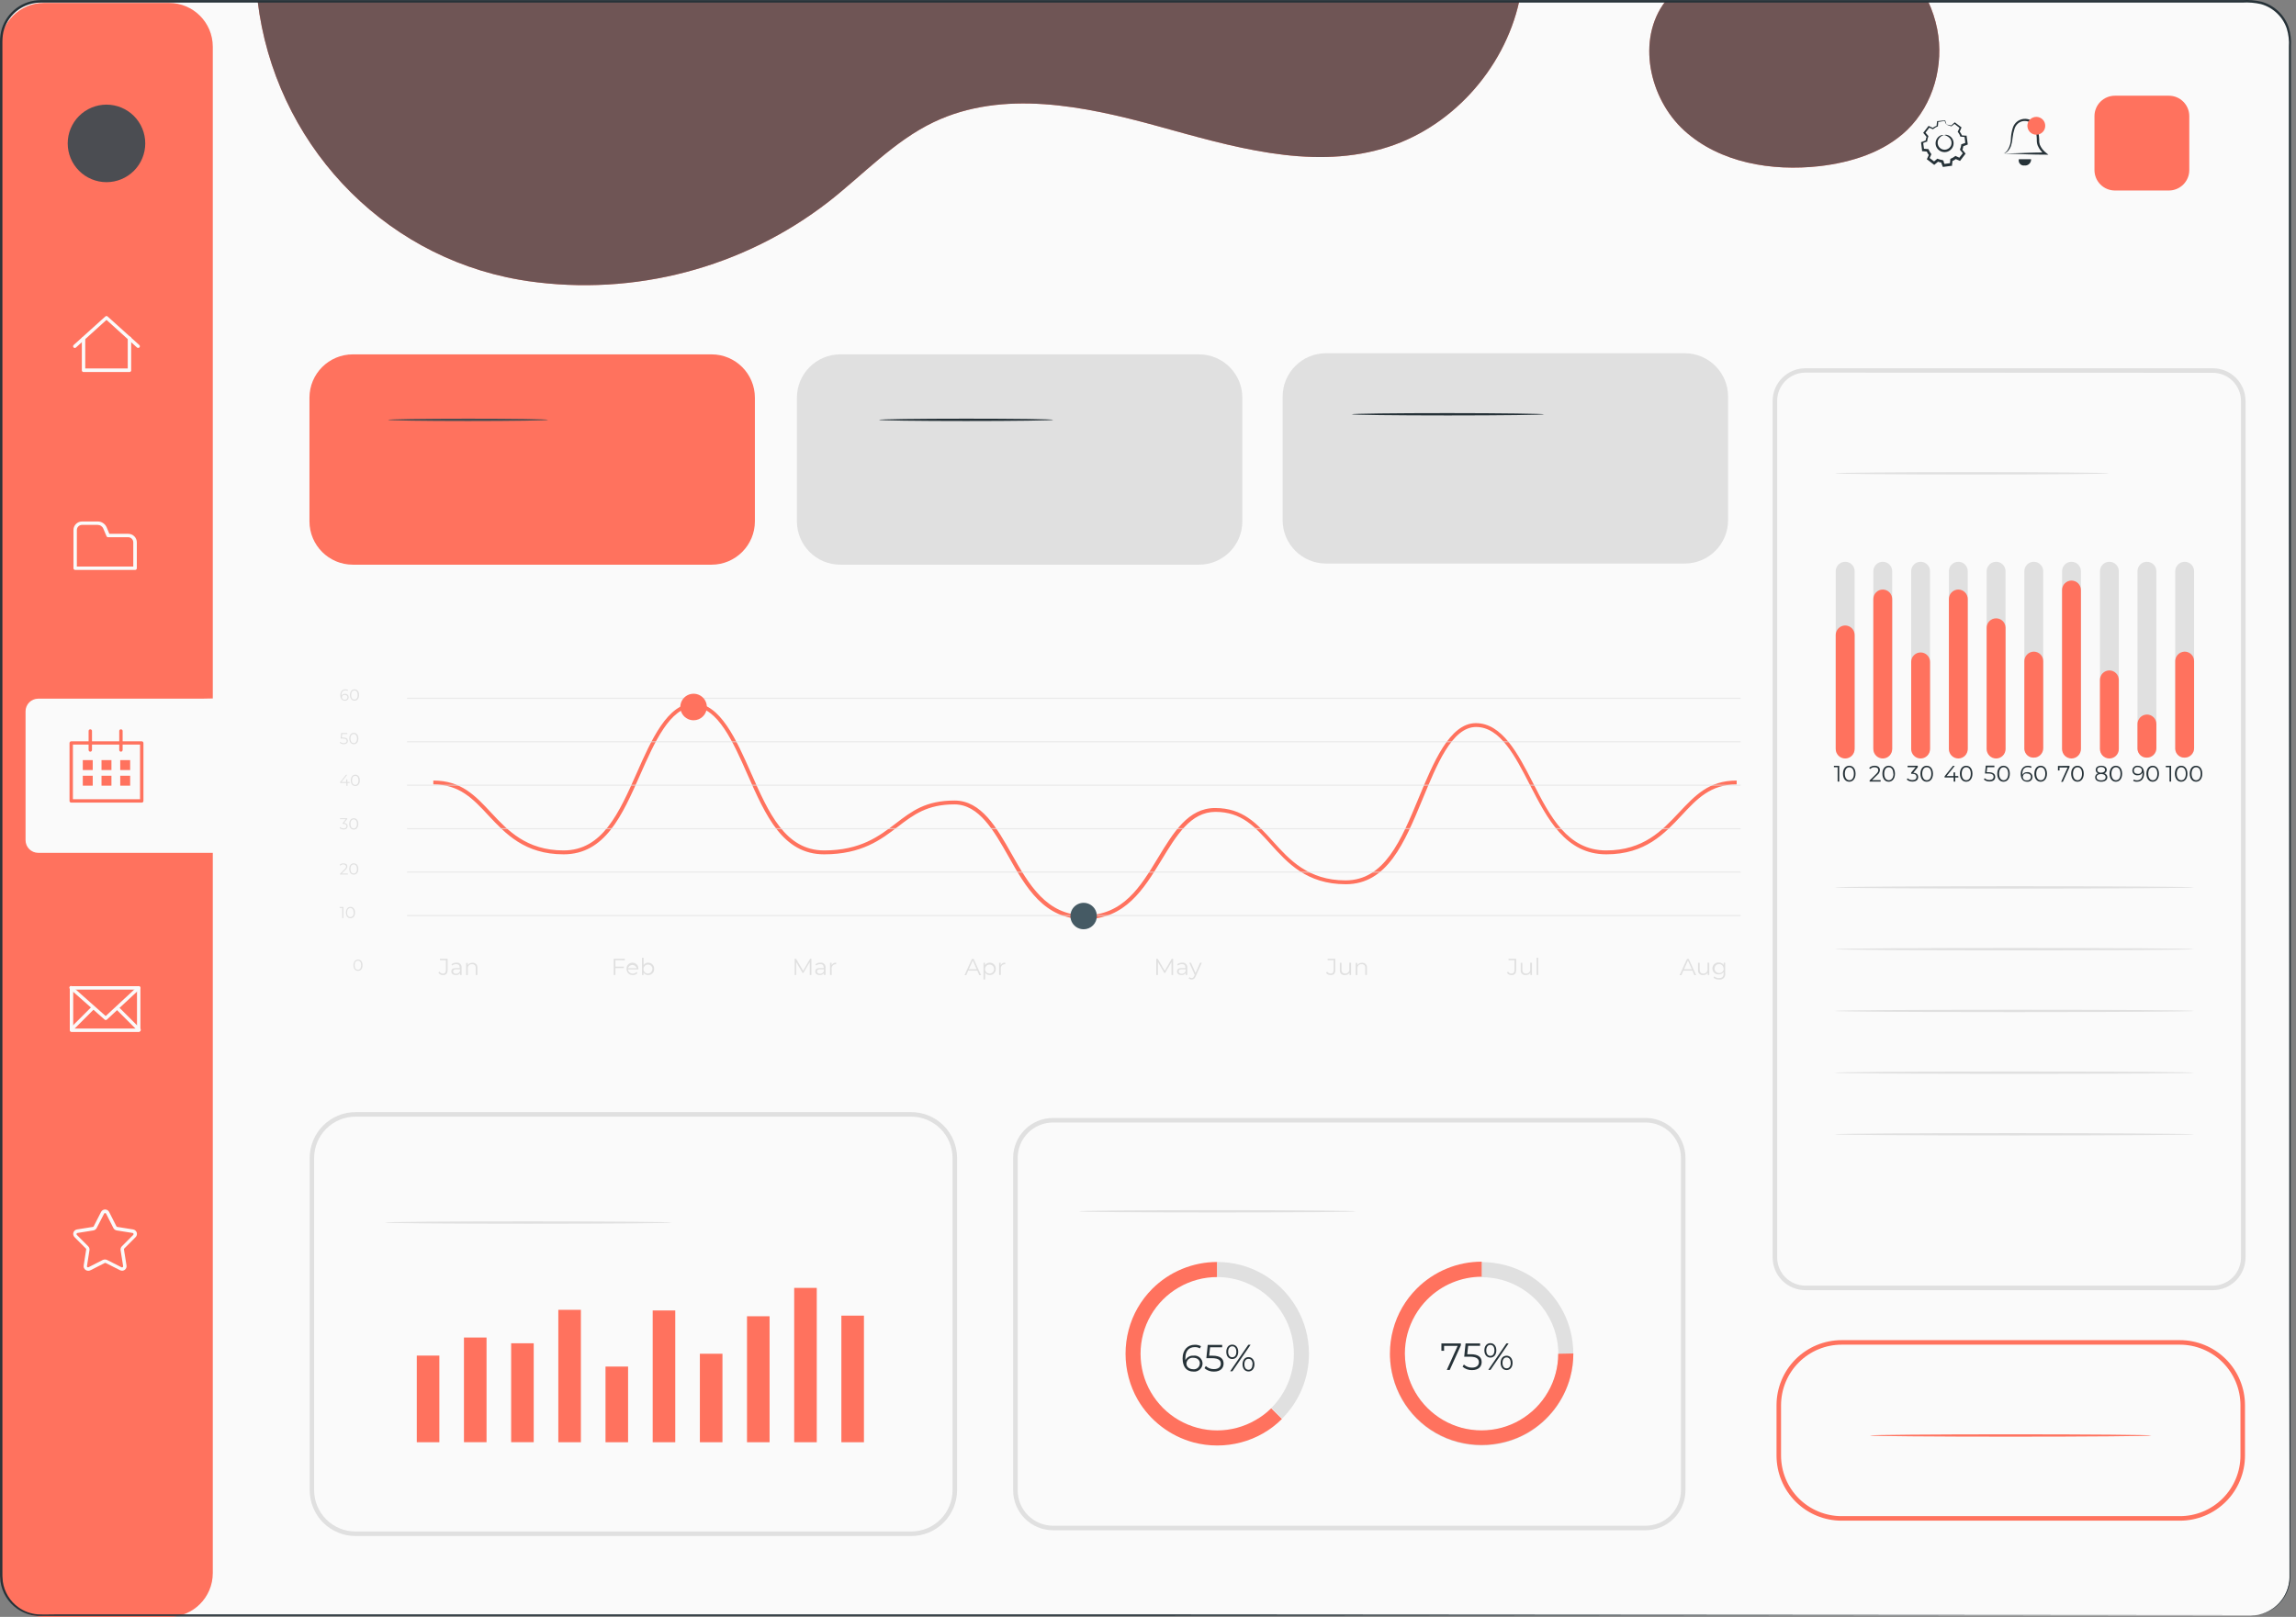 <svg width="230" height="162" viewBox="0 0 230 162" fill="none" xmlns="http://www.w3.org/2000/svg">
<rect x="0" y="0" width="230" height="162" fill="#808080" stroke="none"/>
<path d="M225.43 0.132H4.058C1.879 0.132 0.113 1.898 0.113 4.077V157.927C0.113 160.106 1.879 161.873 4.058 161.873H225.43C227.609 161.873 229.376 160.106 229.376 157.927V4.077C229.376 1.898 227.609 0.132 225.43 0.132Z" fill="#FAFAFA"/>
<path d="M221.667 129.265H180.85C179.981 129.264 179.148 128.918 178.533 128.303C177.919 127.689 177.573 126.856 177.572 125.987V40.176C177.573 39.307 177.919 38.474 178.533 37.86C179.148 37.245 179.981 36.9 180.85 36.898H221.667C222.536 36.9 223.369 37.245 223.983 37.86C224.598 38.474 224.943 39.307 224.945 40.176V125.987C224.943 126.856 224.598 127.689 223.983 128.303C223.369 128.918 222.536 129.264 221.667 129.265ZM180.85 37.334C180.101 37.336 179.384 37.633 178.854 38.163C178.325 38.692 178.027 39.41 178.026 40.158V125.969C178.024 126.341 178.096 126.71 178.237 127.054C178.378 127.399 178.586 127.712 178.848 127.976C179.11 128.24 179.422 128.45 179.766 128.593C180.109 128.736 180.478 128.81 180.85 128.811H221.667C222.415 128.81 223.133 128.512 223.662 127.982C224.192 127.453 224.489 126.735 224.491 125.987V40.176C224.489 39.428 224.192 38.71 223.662 38.181C223.133 37.652 222.415 37.354 221.667 37.352L180.85 37.334Z" fill="#E0E0E0"/>
<path d="M16.934 0.295H4.403C1.983 0.295 0.022 2.256 0.022 4.676V157.618C0.022 160.038 1.983 162 4.403 162H16.934C19.354 162 21.316 160.038 21.316 157.618V4.676C21.316 2.256 19.354 0.295 16.934 0.295Z" fill="#FF725E"/>
<path d="M20.171 70.002H3.827C3.66 70.002 3.495 70.035 3.341 70.099C3.187 70.162 3.047 70.256 2.929 70.374C2.812 70.492 2.718 70.632 2.655 70.787C2.592 70.941 2.559 71.106 2.56 71.273V84.176C2.559 84.343 2.592 84.508 2.655 84.662C2.718 84.817 2.812 84.957 2.929 85.075C3.047 85.193 3.187 85.287 3.341 85.351C3.495 85.415 3.66 85.448 3.827 85.448H21.533C21.711 85.447 21.887 85.409 22.049 85.337C22.212 85.264 22.357 85.159 22.476 85.026C22.595 84.894 22.685 84.739 22.74 84.569C22.795 84.4 22.814 84.222 22.796 84.045L24.389 69.92L20.171 70.002Z" fill="#FAFAFA"/>
<path d="M200.704 15.387L200.818 15.319C200.921 15.257 201.01 15.175 201.081 15.079C201.33 14.704 201.457 14.261 201.444 13.812C201.464 13.488 201.522 13.168 201.617 12.858C201.671 12.656 201.774 12.469 201.916 12.316C202.059 12.162 202.237 12.046 202.435 11.977C202.634 11.909 202.846 11.89 203.053 11.922C203.26 11.955 203.456 12.038 203.624 12.164C203.965 12.481 204.176 12.912 204.218 13.376C204.248 13.575 204.266 13.775 204.273 13.975C204.26 14.152 204.282 14.329 204.336 14.497C204.469 14.812 204.68 15.087 204.949 15.296L205.195 15.496H204.881C203.628 15.496 202.543 15.442 201.817 15.419L200.704 15.387L201.939 15.355C202.693 15.328 203.696 15.278 204.881 15.274L204.818 15.473C204.508 15.238 204.267 14.925 204.119 14.566C204.052 14.373 204.024 14.169 204.037 13.966C204.032 13.776 204.015 13.587 203.987 13.399C203.95 12.995 203.772 12.617 203.483 12.332C203.334 12.227 203.163 12.159 202.983 12.134C202.802 12.11 202.619 12.129 202.448 12.191C202.293 12.254 202.155 12.352 202.044 12.476C201.932 12.6 201.85 12.748 201.803 12.908C201.706 13.203 201.64 13.508 201.608 13.816C201.59 14.082 201.54 14.344 201.458 14.597C201.391 14.791 201.288 14.97 201.154 15.124C201.068 15.222 200.961 15.298 200.841 15.346C200.811 15.354 200.779 15.354 200.75 15.346L200.704 15.387Z" fill="#263238"/>
<path d="M203.987 13.498C204.481 13.498 204.881 13.097 204.881 12.603C204.881 12.109 204.481 11.709 203.987 11.709C203.493 11.709 203.093 12.109 203.093 12.603C203.093 13.097 203.493 13.498 203.987 13.498Z" fill="#FF725E"/>
<path fill-rule="evenodd" clip-rule="evenodd" d="M202.234 15.955H203.465C203.469 16.042 203.454 16.129 203.421 16.21C203.387 16.291 203.337 16.363 203.273 16.423C203.21 16.482 203.133 16.527 203.051 16.555C202.968 16.582 202.88 16.591 202.793 16.581C202.711 16.592 202.628 16.582 202.55 16.553C202.473 16.524 202.403 16.477 202.348 16.415C202.293 16.353 202.254 16.279 202.234 16.199C202.215 16.119 202.215 16.035 202.234 15.955Z" fill="#263238"/>
<path d="M217.263 9.589H211.86C210.729 9.589 209.812 10.506 209.812 11.637V17.04C209.812 18.171 210.729 19.087 211.86 19.087H217.263C218.393 19.087 219.31 18.171 219.31 17.04V11.637C219.31 10.506 218.393 9.589 217.263 9.589Z" fill="#FF725E"/>
<path d="M108.66 92.099C104.574 92.099 102.758 88.893 101.015 85.792C99.562 83.236 98.063 80.594 95.607 80.594C92.883 80.594 91.521 81.624 89.959 82.819C88.261 84.122 86.327 85.597 82.559 85.597C78.413 85.597 76.697 81.711 74.876 77.597C73.478 74.419 71.889 70.841 69.51 70.841C67.131 70.841 65.542 74.428 64.143 77.593C62.327 81.711 60.602 85.597 56.461 85.597C52.557 85.597 50.636 83.527 48.934 81.706C47.381 80.035 46.032 78.592 43.408 78.592V78.206C46.2 78.206 47.599 79.704 49.22 81.443C50.841 83.182 52.729 85.207 56.461 85.207C60.352 85.207 62.019 81.434 63.789 77.438C65.233 74.165 66.877 70.456 69.51 70.456C72.143 70.456 73.782 74.165 75.231 77.438C76.997 81.434 78.668 85.207 82.559 85.207C86.191 85.207 88.07 83.777 89.719 82.514C91.367 81.252 92.729 80.208 95.621 80.208C98.304 80.208 99.857 82.932 101.364 85.602C103.067 88.607 104.828 91.708 108.674 91.708C112.519 91.708 114.267 88.803 115.975 85.988C117.546 83.4 119.026 80.957 121.723 80.957C124.506 80.957 125.904 82.51 127.525 84.308C129.146 86.106 131.035 88.208 134.789 88.208C138.689 88.208 140.356 84.19 142.122 79.931C143.575 76.426 145.218 72.453 147.842 72.453C150.467 72.453 152.065 75.504 153.572 78.455C155.275 81.779 157.027 85.207 160.896 85.207C164.628 85.207 166.494 83.209 168.16 81.443C169.826 79.677 171.179 78.206 173.971 78.206V78.592C171.347 78.592 170.003 80.035 168.446 81.706C166.743 83.522 164.814 85.597 160.918 85.597C156.832 85.597 155.016 82.056 153.254 78.632C151.792 75.786 150.29 72.839 147.865 72.839C145.441 72.839 143.906 76.685 142.503 80.076C140.687 84.458 138.971 88.594 134.812 88.594C130.898 88.594 128.973 86.455 127.275 84.571C125.713 82.837 124.369 81.343 121.759 81.343C119.28 81.343 117.854 83.695 116.342 86.187C114.563 89.093 112.719 92.099 108.66 92.099Z" fill="#FF725E"/>
<path d="M43.917 97.465L44.017 97.347C44.054 97.408 44.106 97.458 44.168 97.493C44.23 97.528 44.3 97.546 44.371 97.547C44.571 97.547 44.67 97.429 44.67 97.188V96.207H44.076V96.058H44.838V97.184C44.838 97.529 44.679 97.697 44.384 97.697C44.293 97.7 44.203 97.681 44.121 97.641C44.039 97.6 43.969 97.54 43.917 97.465Z" fill="#E0E0E0"/>
<path d="M46.242 96.925V97.683H46.087V97.493C46.041 97.561 45.978 97.616 45.904 97.651C45.829 97.686 45.747 97.701 45.665 97.692C45.388 97.692 45.211 97.552 45.211 97.338C45.211 97.125 45.329 96.993 45.665 96.993H46.051V96.921C46.051 96.712 45.933 96.598 45.706 96.598C45.557 96.596 45.413 96.646 45.297 96.739L45.224 96.616C45.365 96.506 45.54 96.448 45.719 96.453C45.786 96.443 45.854 96.448 45.919 96.467C45.983 96.486 46.043 96.52 46.093 96.565C46.143 96.61 46.182 96.666 46.208 96.728C46.233 96.791 46.245 96.858 46.242 96.925ZM46.078 97.316V97.116H45.697C45.461 97.116 45.383 97.211 45.383 97.334C45.383 97.456 45.497 97.565 45.692 97.565C45.776 97.569 45.859 97.545 45.929 97.498C45.998 97.45 46.051 97.382 46.078 97.302V97.316Z" fill="#E0E0E0"/>
<path d="M47.821 96.975V97.683H47.653V96.988C47.661 96.938 47.657 96.886 47.642 96.838C47.627 96.789 47.601 96.744 47.566 96.707C47.531 96.669 47.488 96.641 47.44 96.623C47.392 96.605 47.341 96.598 47.29 96.603C47.231 96.598 47.171 96.607 47.115 96.628C47.059 96.65 47.009 96.684 46.968 96.727C46.927 96.771 46.896 96.823 46.878 96.88C46.86 96.937 46.855 96.997 46.863 97.056V97.697H46.695V96.475H46.854V96.698C46.904 96.623 46.971 96.563 47.051 96.522C47.13 96.482 47.219 96.462 47.308 96.466C47.378 96.457 47.448 96.463 47.514 96.485C47.581 96.507 47.641 96.544 47.691 96.594C47.74 96.643 47.778 96.703 47.801 96.769C47.823 96.835 47.83 96.906 47.821 96.975Z" fill="#E0E0E0"/>
<path d="M61.647 96.208V96.848H62.491V96.998H61.647V97.688H61.478V96.062H62.591V96.212L61.647 96.208Z" fill="#E0E0E0"/>
<path d="M63.935 97.125H62.913C62.921 97.245 62.977 97.356 63.067 97.436C63.157 97.515 63.275 97.555 63.394 97.547C63.464 97.549 63.533 97.535 63.598 97.508C63.662 97.48 63.719 97.44 63.767 97.388L63.858 97.493C63.801 97.557 63.731 97.608 63.653 97.643C63.574 97.677 63.489 97.694 63.404 97.693C63.32 97.698 63.236 97.685 63.157 97.656C63.078 97.627 63.006 97.582 62.946 97.523C62.886 97.465 62.839 97.394 62.807 97.316C62.776 97.238 62.761 97.155 62.763 97.071C62.759 96.99 62.771 96.91 62.799 96.835C62.827 96.759 62.87 96.69 62.926 96.632C62.982 96.575 63.049 96.529 63.124 96.498C63.198 96.467 63.278 96.452 63.358 96.453C63.438 96.452 63.518 96.467 63.592 96.498C63.666 96.529 63.733 96.575 63.788 96.633C63.844 96.691 63.887 96.76 63.914 96.835C63.942 96.91 63.953 96.991 63.948 97.071L63.935 97.125ZM62.913 97.003H63.78C63.752 96.91 63.694 96.829 63.616 96.772C63.538 96.714 63.444 96.683 63.347 96.683C63.25 96.683 63.156 96.714 63.078 96.772C62.999 96.829 62.942 96.91 62.913 97.003Z" fill="#E0E0E0"/>
<path d="M65.528 97.071C65.533 97.152 65.52 97.234 65.491 97.311C65.463 97.387 65.418 97.457 65.361 97.516C65.304 97.574 65.235 97.62 65.159 97.65C65.083 97.681 65.002 97.695 64.92 97.693C64.829 97.693 64.74 97.671 64.66 97.627C64.581 97.583 64.514 97.52 64.466 97.443V97.684H64.312V95.963H64.475V96.694C64.524 96.618 64.591 96.557 64.671 96.514C64.75 96.472 64.839 96.451 64.929 96.453C65.01 96.452 65.09 96.467 65.164 96.498C65.239 96.529 65.306 96.575 65.362 96.632C65.418 96.69 65.462 96.759 65.491 96.834C65.519 96.91 65.532 96.99 65.528 97.071ZM65.365 97.071C65.361 96.982 65.33 96.897 65.278 96.825C65.225 96.753 65.153 96.699 65.07 96.668C64.986 96.637 64.896 96.631 64.809 96.651C64.723 96.671 64.644 96.716 64.583 96.78C64.521 96.845 64.48 96.925 64.465 97.013C64.449 97.1 64.459 97.19 64.494 97.272C64.529 97.354 64.587 97.423 64.661 97.472C64.735 97.521 64.822 97.547 64.911 97.547C64.971 97.545 65.03 97.531 65.084 97.506C65.139 97.48 65.188 97.445 65.228 97.4C65.269 97.356 65.3 97.304 65.321 97.247C65.341 97.191 65.35 97.131 65.347 97.071H65.365Z" fill="#E0E0E0"/>
<path d="M81.283 96.058V97.683H81.115V96.394L80.479 97.483H80.397L79.757 96.394V97.688H79.603V96.062H79.744L80.452 97.265L81.151 96.062L81.283 96.058Z" fill="#E0E0E0"/>
<path d="M82.699 96.924V97.683H82.54V97.492C82.495 97.56 82.433 97.614 82.359 97.649C82.285 97.684 82.204 97.699 82.123 97.692C81.846 97.692 81.669 97.551 81.669 97.338C81.669 97.124 81.787 96.993 82.123 96.993H82.513V96.92C82.513 96.711 82.395 96.598 82.168 96.598C82.02 96.595 81.875 96.645 81.76 96.738L81.687 96.616C81.828 96.505 82.003 96.448 82.182 96.452C82.248 96.443 82.316 96.448 82.38 96.468C82.444 96.488 82.502 96.521 82.552 96.566C82.601 96.612 82.64 96.667 82.666 96.729C82.691 96.791 82.703 96.858 82.699 96.924ZM82.536 97.315V97.115H82.15C81.914 97.115 81.837 97.21 81.837 97.333C81.837 97.456 81.95 97.565 82.145 97.565C82.23 97.568 82.314 97.544 82.384 97.497C82.454 97.449 82.507 97.381 82.536 97.301V97.315Z" fill="#E0E0E0"/>
<path d="M83.762 96.453V96.611H83.725C83.667 96.608 83.608 96.618 83.554 96.64C83.499 96.662 83.45 96.696 83.411 96.74C83.371 96.783 83.342 96.835 83.325 96.891C83.308 96.948 83.303 97.007 83.312 97.065V97.687H83.149V96.466H83.308V96.707C83.348 96.623 83.414 96.554 83.495 96.508C83.576 96.463 83.669 96.443 83.762 96.453Z" fill="#E0E0E0"/>
<path d="M97.9 97.248H96.992L96.797 97.702H96.62L97.364 96.076H97.532L98.277 97.702H98.095L97.9 97.248ZM97.837 97.111L97.446 96.235L97.056 97.111H97.837Z" fill="#E0E0E0"/>
<path d="M99.748 97.07C99.752 97.152 99.74 97.234 99.711 97.311C99.682 97.387 99.638 97.457 99.581 97.515C99.523 97.574 99.455 97.62 99.379 97.65C99.303 97.681 99.221 97.695 99.14 97.692C99.05 97.695 98.961 97.674 98.881 97.631C98.802 97.589 98.734 97.527 98.686 97.452V98.133H98.518V96.462H98.672V96.703C98.72 96.626 98.787 96.562 98.866 96.518C98.946 96.474 99.035 96.452 99.126 96.453C99.209 96.448 99.291 96.461 99.368 96.491C99.445 96.52 99.516 96.565 99.574 96.624C99.633 96.682 99.679 96.752 99.709 96.829C99.739 96.906 99.752 96.988 99.748 97.07ZM99.585 97.07C99.58 96.982 99.55 96.896 99.497 96.825C99.445 96.753 99.372 96.698 99.289 96.668C99.206 96.637 99.115 96.631 99.029 96.651C98.942 96.671 98.864 96.716 98.802 96.78C98.741 96.844 98.7 96.925 98.684 97.013C98.669 97.1 98.679 97.19 98.714 97.272C98.749 97.353 98.807 97.423 98.881 97.472C98.955 97.521 99.042 97.547 99.131 97.547C99.192 97.547 99.252 97.534 99.308 97.509C99.364 97.485 99.415 97.449 99.457 97.405C99.499 97.36 99.531 97.308 99.553 97.25C99.574 97.193 99.583 97.132 99.58 97.07H99.585Z" fill="#E0E0E0"/>
<path d="M100.701 96.453V96.612H100.661C100.406 96.612 100.252 96.771 100.252 97.066V97.688H100.084V96.466H100.243V96.707C100.284 96.623 100.35 96.553 100.432 96.507C100.514 96.462 100.608 96.443 100.701 96.453Z" fill="#E0E0E0"/>
<path d="M117.518 96.058V97.683H117.355V96.394L116.715 97.483H116.633L115.993 96.394V97.688H115.829V96.062H115.97L116.678 97.265L117.378 96.062L117.518 96.058Z" fill="#E0E0E0"/>
<path d="M118.935 96.924V97.683H118.776V97.492C118.731 97.56 118.668 97.614 118.595 97.649C118.521 97.684 118.439 97.699 118.358 97.692C118.081 97.692 117.904 97.551 117.904 97.338C117.904 97.124 118.022 96.993 118.358 96.993H118.749V96.92C118.749 96.711 118.631 96.598 118.404 96.598C118.255 96.595 118.111 96.645 117.995 96.738L117.922 96.616C118.063 96.505 118.238 96.448 118.417 96.452C118.484 96.443 118.551 96.448 118.615 96.468C118.679 96.488 118.738 96.521 118.787 96.566C118.837 96.612 118.876 96.667 118.901 96.729C118.927 96.791 118.938 96.858 118.935 96.924ZM118.771 97.315V97.115H118.386C118.149 97.115 118.072 97.21 118.072 97.333C118.072 97.456 118.186 97.565 118.381 97.565C118.466 97.568 118.549 97.544 118.619 97.497C118.689 97.449 118.743 97.381 118.771 97.301V97.315Z" fill="#E0E0E0"/>
<path d="M120.388 96.462L119.775 97.824C119.675 98.064 119.543 98.141 119.371 98.141C119.261 98.144 119.155 98.103 119.076 98.028L119.148 97.905C119.208 97.964 119.288 97.996 119.371 97.996C119.48 97.996 119.557 97.946 119.625 97.792L119.679 97.674L119.135 96.457H119.307L119.761 97.492L120.215 96.457L120.388 96.462Z" fill="#E0E0E0"/>
<path d="M132.842 97.465L132.942 97.347C132.978 97.408 133.029 97.458 133.09 97.493C133.151 97.528 133.221 97.546 133.291 97.547C133.491 97.547 133.595 97.429 133.595 97.188V96.207H133.001V96.058H133.763V97.184C133.763 97.529 133.6 97.697 133.309 97.697C133.218 97.701 133.127 97.682 133.045 97.642C132.964 97.601 132.893 97.54 132.842 97.465Z" fill="#E0E0E0"/>
<path d="M135.343 96.462V97.683H135.189V97.461C135.141 97.537 135.074 97.599 134.994 97.64C134.914 97.681 134.824 97.699 134.735 97.693C134.664 97.704 134.591 97.698 134.523 97.675C134.455 97.653 134.393 97.615 134.343 97.564C134.292 97.513 134.255 97.45 134.233 97.382C134.211 97.314 134.206 97.241 134.217 97.171V96.462H134.385V97.152C134.385 97.416 134.517 97.547 134.753 97.547C134.811 97.55 134.87 97.54 134.924 97.517C134.978 97.495 135.026 97.46 135.066 97.417C135.105 97.374 135.135 97.322 135.152 97.266C135.169 97.21 135.174 97.151 135.166 97.093V96.453L135.343 96.462Z" fill="#E0E0E0"/>
<path d="M136.932 96.975V97.683H136.764V96.988C136.772 96.938 136.768 96.886 136.753 96.838C136.738 96.789 136.712 96.744 136.677 96.707C136.642 96.669 136.599 96.641 136.551 96.623C136.503 96.605 136.452 96.598 136.401 96.603C136.342 96.598 136.282 96.607 136.226 96.628C136.17 96.65 136.12 96.684 136.079 96.727C136.038 96.771 136.007 96.823 135.989 96.88C135.971 96.937 135.966 96.997 135.974 97.056V97.697H135.806V96.475H135.965V96.698C136.015 96.624 136.083 96.563 136.162 96.523C136.242 96.482 136.33 96.463 136.419 96.466C136.489 96.457 136.559 96.463 136.625 96.485C136.692 96.507 136.752 96.544 136.802 96.594C136.851 96.643 136.889 96.703 136.912 96.769C136.934 96.835 136.941 96.906 136.932 96.975Z" fill="#E0E0E0"/>
<path d="M150.957 97.465L151.062 97.347C151.097 97.408 151.148 97.459 151.21 97.494C151.271 97.529 151.34 97.547 151.411 97.547C151.611 97.547 151.711 97.429 151.711 97.188V96.207H151.116V96.058H151.879V97.184C151.879 97.529 151.72 97.697 151.425 97.697C151.334 97.7 151.243 97.681 151.161 97.641C151.08 97.6 151.009 97.54 150.957 97.465Z" fill="#E0E0E0"/>
<path d="M153.463 96.462V97.683H153.304V97.461C153.257 97.537 153.19 97.599 153.11 97.64C153.03 97.681 152.94 97.699 152.85 97.693C152.78 97.703 152.708 97.696 152.64 97.673C152.573 97.651 152.512 97.612 152.462 97.561C152.412 97.511 152.374 97.449 152.353 97.381C152.331 97.313 152.326 97.241 152.337 97.171V96.462H152.501V97.152C152.501 97.416 152.637 97.547 152.869 97.547C152.928 97.551 152.986 97.541 153.041 97.519C153.096 97.496 153.145 97.462 153.185 97.419C153.225 97.376 153.254 97.324 153.272 97.267C153.29 97.211 153.294 97.152 153.286 97.093V96.453L153.463 96.462Z" fill="#E0E0E0"/>
<path d="M153.926 95.963H154.09V97.684H153.926V95.963Z" fill="#E0E0E0"/>
<path d="M169.536 97.248H168.628L168.432 97.702H168.255L168.995 96.076H169.168L169.908 97.702H169.726L169.536 97.248ZM169.477 97.111L169.086 96.235L168.696 97.111H169.477Z" fill="#E0E0E0"/>
<path d="M171.225 96.462V97.683H171.07V97.461C171.023 97.537 170.955 97.599 170.875 97.64C170.795 97.681 170.706 97.699 170.616 97.693C170.546 97.703 170.474 97.696 170.406 97.673C170.339 97.651 170.278 97.612 170.228 97.561C170.178 97.511 170.14 97.449 170.119 97.381C170.097 97.313 170.092 97.241 170.103 97.171V96.462H170.267V97.152C170.267 97.416 170.398 97.547 170.634 97.547C170.693 97.55 170.751 97.54 170.805 97.517C170.859 97.495 170.908 97.46 170.947 97.417C170.987 97.374 171.016 97.322 171.034 97.266C171.051 97.21 171.056 97.151 171.048 97.093V96.453L171.225 96.462Z" fill="#E0E0E0"/>
<path d="M172.818 96.462V97.534C172.831 97.617 172.825 97.701 172.799 97.781C172.773 97.862 172.729 97.934 172.669 97.994C172.61 98.054 172.538 98.099 172.458 98.125C172.378 98.151 172.293 98.159 172.21 98.146C172.004 98.155 171.802 98.087 171.643 97.956L171.724 97.833C171.86 97.944 172.031 98.002 172.206 97.997C172.514 97.997 172.66 97.856 172.66 97.543V97.384C172.607 97.461 172.536 97.524 172.453 97.566C172.369 97.609 172.276 97.629 172.183 97.624C172.101 97.632 172.018 97.621 171.94 97.595C171.862 97.569 171.79 97.526 171.729 97.47C171.668 97.415 171.62 97.347 171.587 97.271C171.553 97.196 171.536 97.114 171.536 97.032C171.536 96.949 171.553 96.868 171.587 96.792C171.62 96.717 171.668 96.649 171.729 96.593C171.79 96.537 171.862 96.495 171.94 96.469C172.018 96.442 172.101 96.432 172.183 96.439C172.278 96.435 172.373 96.455 172.458 96.498C172.543 96.541 172.616 96.605 172.669 96.684V96.448L172.818 96.462ZM172.66 97.043C172.66 96.953 172.633 96.865 172.583 96.791C172.533 96.716 172.462 96.658 172.379 96.624C172.296 96.589 172.205 96.58 172.117 96.598C172.029 96.615 171.948 96.659 171.884 96.722C171.821 96.786 171.778 96.867 171.76 96.955C171.743 97.043 171.752 97.134 171.786 97.217C171.82 97.3 171.879 97.371 171.953 97.421C172.028 97.471 172.116 97.497 172.206 97.497C172.267 97.5 172.328 97.49 172.385 97.468C172.442 97.446 172.494 97.413 172.538 97.371C172.582 97.328 172.618 97.278 172.641 97.221C172.665 97.165 172.678 97.104 172.678 97.043H172.66Z" fill="#E0E0E0"/>
<path d="M35.408 96.707C35.408 96.353 35.595 96.139 35.862 96.139C36.13 96.139 36.317 96.353 36.317 96.707C36.317 97.061 36.13 97.274 35.862 97.274C35.595 97.274 35.408 97.065 35.408 96.707ZM36.18 96.707C36.18 96.412 36.049 96.253 35.853 96.253C35.658 96.253 35.522 96.416 35.522 96.707C35.522 96.997 35.658 97.161 35.853 97.161C36.049 97.161 36.18 97.006 36.18 96.707Z" fill="#E0E0E0"/>
<path d="M34.396 90.873V91.99H34.282V90.973H34.019V90.873H34.396Z" fill="#E0E0E0"/>
<path d="M34.655 91.431C34.655 91.077 34.841 90.864 35.109 90.864C35.377 90.864 35.563 91.077 35.563 91.431C35.563 91.785 35.377 91.999 35.109 91.999C34.841 91.999 34.655 91.785 34.655 91.431ZM35.426 91.431C35.426 91.132 35.295 90.977 35.1 90.977C34.904 90.977 34.768 91.141 34.768 91.431C34.768 91.722 34.904 91.885 35.1 91.885C35.295 91.885 35.436 91.726 35.436 91.431H35.426Z" fill="#E0E0E0"/>
<path d="M34.85 87.522V87.622H34.069V87.54L34.523 87.086C34.646 86.964 34.673 86.886 34.673 86.814C34.673 86.741 34.582 86.605 34.41 86.605C34.353 86.6 34.296 86.609 34.243 86.63C34.19 86.652 34.143 86.685 34.105 86.728L34.024 86.659C34.074 86.605 34.135 86.563 34.203 86.535C34.272 86.508 34.345 86.496 34.419 86.501C34.646 86.501 34.791 86.614 34.791 86.8C34.788 86.869 34.77 86.936 34.738 86.996C34.706 87.057 34.66 87.109 34.605 87.15L34.228 87.522H34.85Z" fill="#E0E0E0"/>
<path d="M34.986 87.064C34.986 86.709 35.172 86.501 35.44 86.501C35.708 86.501 35.894 86.709 35.894 87.064C35.894 87.418 35.708 87.631 35.44 87.631C35.172 87.631 34.986 87.422 34.986 87.064ZM35.758 87.064C35.758 86.768 35.626 86.609 35.431 86.609C35.236 86.609 35.104 86.773 35.104 87.064C35.104 87.354 35.236 87.517 35.431 87.517C35.626 87.517 35.758 87.363 35.758 87.064Z" fill="#E0E0E0"/>
<path d="M34.827 82.773C34.827 82.96 34.691 83.105 34.419 83.105C34.272 83.108 34.129 83.056 34.019 82.96L34.074 82.869C34.167 82.957 34.291 83.004 34.419 83.001C34.605 83.001 34.709 82.914 34.709 82.773C34.709 82.633 34.614 82.551 34.405 82.551H34.328V82.469L34.637 82.079H34.065V81.979H34.782V82.061L34.469 82.456C34.705 82.483 34.827 82.61 34.827 82.773Z" fill="#E0E0E0"/>
<path d="M34.986 82.55C34.986 82.196 35.172 81.983 35.44 81.983C35.708 81.983 35.894 82.196 35.894 82.55C35.894 82.905 35.708 83.118 35.44 83.118C35.172 83.118 34.986 82.905 34.986 82.55ZM35.758 82.55C35.758 82.251 35.626 82.096 35.431 82.096C35.236 82.096 35.104 82.26 35.104 82.55C35.104 82.841 35.236 83.004 35.431 83.004C35.626 83.004 35.758 82.846 35.758 82.55Z" fill="#E0E0E0"/>
<path d="M35.036 78.451H34.814V78.741H34.7V78.451H34.069V78.369L34.659 77.629H34.786L34.201 78.346H34.682V78.092H34.795V78.346H35.018L35.036 78.451Z" fill="#E0E0E0"/>
<path d="M35.141 78.187C35.141 77.829 35.327 77.62 35.594 77.62C35.862 77.62 36.048 77.829 36.048 78.187C36.048 78.546 35.862 78.755 35.594 78.755C35.327 78.755 35.141 78.541 35.141 78.187ZM35.912 78.187C35.912 77.888 35.781 77.733 35.585 77.733C35.39 77.733 35.258 77.897 35.258 78.187C35.258 78.478 35.39 78.641 35.585 78.641C35.781 78.641 35.912 78.482 35.912 78.187Z" fill="#E0E0E0"/>
<path d="M34.846 74.228C34.846 74.419 34.714 74.564 34.441 74.564C34.295 74.569 34.152 74.519 34.042 74.423L34.096 74.332C34.19 74.416 34.311 74.462 34.437 74.46C34.628 74.46 34.727 74.369 34.727 74.233C34.727 74.096 34.641 74.001 34.355 74.001H34.119L34.173 73.438H34.786V73.542H34.278L34.237 73.897H34.382C34.718 73.897 34.846 74.028 34.846 74.228Z" fill="#E0E0E0"/>
<path d="M34.991 73.997C34.991 73.643 35.177 73.43 35.445 73.43C35.713 73.43 35.899 73.643 35.899 73.997C35.899 74.351 35.708 74.565 35.445 74.565C35.181 74.565 34.991 74.356 34.991 73.997ZM35.763 73.997C35.763 73.702 35.626 73.543 35.436 73.543C35.245 73.543 35.104 73.707 35.104 73.997C35.104 74.288 35.24 74.451 35.436 74.451C35.631 74.451 35.763 74.297 35.763 73.997Z" fill="#E0E0E0"/>
<path d="M34.927 69.86C34.927 69.909 34.916 69.956 34.897 70C34.877 70.044 34.848 70.083 34.812 70.115C34.776 70.147 34.734 70.171 34.688 70.186C34.642 70.201 34.594 70.206 34.546 70.201C34.251 70.201 34.092 69.997 34.092 69.642C34.092 69.288 34.301 69.066 34.6 69.066C34.693 69.062 34.785 69.083 34.868 69.125L34.823 69.22C34.757 69.181 34.681 69.162 34.605 69.166C34.364 69.166 34.21 69.32 34.21 69.62C34.208 69.65 34.208 69.68 34.21 69.71C34.242 69.649 34.291 69.598 34.351 69.564C34.412 69.53 34.481 69.515 34.55 69.52C34.598 69.515 34.646 69.52 34.692 69.534C34.737 69.549 34.779 69.574 34.815 69.606C34.85 69.638 34.879 69.677 34.898 69.721C34.917 69.765 34.927 69.812 34.927 69.86ZM34.814 69.86C34.814 69.715 34.705 69.62 34.532 69.62C34.497 69.616 34.462 69.619 34.428 69.63C34.394 69.64 34.363 69.658 34.336 69.681C34.309 69.704 34.288 69.732 34.272 69.763C34.257 69.795 34.248 69.83 34.246 69.865C34.246 69.987 34.346 70.106 34.541 70.106C34.576 70.109 34.61 70.106 34.643 70.095C34.676 70.085 34.707 70.067 34.732 70.044C34.758 70.021 34.779 69.993 34.793 69.961C34.807 69.929 34.814 69.895 34.814 69.86Z" fill="#E0E0E0"/>
<path d="M35.059 69.634C35.059 69.28 35.245 69.066 35.513 69.066C35.781 69.066 35.967 69.28 35.967 69.634C35.967 69.988 35.781 70.201 35.513 70.201C35.245 70.201 35.059 69.988 35.059 69.634ZM35.831 69.634C35.831 69.334 35.699 69.18 35.504 69.18C35.309 69.18 35.172 69.343 35.172 69.634C35.172 69.924 35.309 70.088 35.504 70.088C35.699 70.088 35.831 69.934 35.831 69.634Z" fill="#E0E0E0"/>
<g opacity="0.62">
<path d="M174.366 69.906H40.77V70.02H174.366V69.906Z" fill="#E0E0E0"/>
<path d="M174.367 74.26H40.77V74.374H174.367V74.26Z" fill="#E0E0E0"/>
<path d="M174.367 78.614H40.77V78.728H174.367V78.614Z" fill="#E0E0E0"/>
<path d="M174.367 82.969H40.77V83.082H174.367V82.969Z" fill="#E0E0E0"/>
<path d="M174.367 87.323H40.77V87.436H174.367V87.323Z" fill="#E0E0E0"/>
<path d="M174.367 91.681H40.77V91.794H174.367V91.681Z" fill="#E0E0E0"/>
</g>
<path d="M70.809 70.842C70.81 70.578 70.732 70.321 70.587 70.101C70.441 69.882 70.234 69.711 69.991 69.609C69.748 69.508 69.48 69.481 69.222 69.532C68.963 69.583 68.726 69.709 68.539 69.895C68.353 70.081 68.226 70.318 68.174 70.576C68.122 70.834 68.148 71.102 68.249 71.345C68.35 71.588 68.52 71.796 68.739 71.943C68.958 72.089 69.215 72.167 69.478 72.167C69.83 72.167 70.168 72.028 70.417 71.779C70.667 71.531 70.808 71.194 70.809 70.842Z" fill="#FF725E"/>
<path d="M109.877 91.776C109.876 91.514 109.798 91.258 109.652 91.041C109.505 90.824 109.298 90.654 109.056 90.555C108.813 90.455 108.547 90.429 108.29 90.481C108.033 90.533 107.797 90.659 107.612 90.845C107.428 91.031 107.302 91.267 107.251 91.524C107.2 91.781 107.227 92.047 107.327 92.289C107.428 92.531 107.598 92.738 107.815 92.883C108.033 93.029 108.29 93.107 108.552 93.107C108.726 93.107 108.899 93.072 109.06 93.005C109.221 92.938 109.367 92.84 109.491 92.717C109.614 92.593 109.711 92.446 109.778 92.285C109.844 92.124 109.878 91.951 109.877 91.776Z" fill="#455A64"/>
<path d="M13.833 34.856C13.792 34.856 13.751 34.842 13.72 34.815L10.669 32.05L7.613 34.815C7.58 34.846 7.537 34.862 7.493 34.862C7.448 34.862 7.405 34.846 7.372 34.815C7.356 34.8 7.344 34.781 7.335 34.76C7.326 34.739 7.322 34.717 7.322 34.695C7.322 34.672 7.326 34.65 7.335 34.63C7.344 34.609 7.356 34.59 7.372 34.575L10.551 31.71C10.582 31.681 10.624 31.665 10.666 31.665C10.709 31.665 10.751 31.681 10.782 31.71L13.96 34.575C13.976 34.59 13.989 34.609 13.998 34.63C14.007 34.65 14.011 34.672 14.011 34.695C14.011 34.717 14.007 34.739 13.998 34.76C13.989 34.781 13.976 34.8 13.96 34.815C13.943 34.83 13.923 34.841 13.901 34.848C13.879 34.855 13.856 34.858 13.833 34.856Z" fill="#FAFAFA"/>
<path d="M12.966 37.275H8.367C8.322 37.275 8.28 37.258 8.248 37.226C8.217 37.195 8.199 37.152 8.199 37.107V33.929C8.198 33.907 8.202 33.884 8.21 33.864C8.218 33.843 8.231 33.824 8.246 33.807C8.262 33.791 8.281 33.779 8.301 33.77C8.322 33.761 8.344 33.757 8.367 33.757C8.413 33.757 8.456 33.775 8.489 33.807C8.521 33.84 8.539 33.883 8.539 33.929V36.917H12.798V33.888C12.797 33.866 12.801 33.844 12.81 33.823C12.818 33.802 12.83 33.783 12.846 33.767C12.861 33.751 12.88 33.738 12.901 33.729C12.921 33.72 12.944 33.716 12.966 33.716C13.012 33.716 13.056 33.734 13.088 33.766C13.12 33.799 13.139 33.843 13.139 33.888V37.066C13.144 37.092 13.144 37.118 13.138 37.144C13.131 37.169 13.12 37.193 13.103 37.213C13.086 37.233 13.065 37.249 13.042 37.26C13.018 37.271 12.992 37.276 12.966 37.275Z" fill="#FAFAFA"/>
<path d="M13.525 57.103H7.531C7.486 57.103 7.443 57.085 7.411 57.054C7.379 57.022 7.36 56.98 7.359 56.935V53.107C7.359 52.88 7.449 52.661 7.61 52.501C7.771 52.34 7.989 52.249 8.217 52.249H9.779C9.972 52.246 10.162 52.301 10.324 52.407C10.486 52.513 10.613 52.665 10.687 52.844L10.955 53.484H12.848C13.076 53.484 13.294 53.575 13.455 53.735C13.616 53.896 13.706 54.115 13.706 54.342V56.935C13.706 56.958 13.701 56.981 13.692 57.002C13.683 57.024 13.669 57.043 13.652 57.059C13.635 57.074 13.615 57.086 13.593 57.094C13.571 57.102 13.548 57.105 13.525 57.103ZM7.699 56.762H13.352V54.342C13.352 54.205 13.297 54.073 13.2 53.976C13.103 53.879 12.972 53.825 12.835 53.825H10.828C10.794 53.825 10.761 53.815 10.732 53.796C10.704 53.778 10.682 53.751 10.669 53.72L10.355 52.976C10.309 52.861 10.229 52.763 10.127 52.694C10.024 52.625 9.903 52.589 9.779 52.59H8.217C8.08 52.59 7.948 52.644 7.851 52.741C7.754 52.838 7.699 52.97 7.699 53.107V56.762Z" fill="#FAFAFA"/>
<path d="M8.83 127.322C8.735 127.321 8.643 127.291 8.567 127.236C8.496 127.185 8.442 127.116 8.409 127.035C8.377 126.955 8.369 126.867 8.385 126.782L8.635 125.188C8.638 125.171 8.637 125.153 8.631 125.136C8.626 125.12 8.616 125.105 8.603 125.093L7.463 123.948C7.405 123.889 7.364 123.815 7.344 123.734C7.325 123.653 7.329 123.568 7.354 123.489C7.38 123.41 7.427 123.339 7.491 123.285C7.554 123.23 7.631 123.195 7.713 123.181L9.307 122.927C9.324 122.925 9.341 122.918 9.355 122.908C9.369 122.898 9.381 122.884 9.388 122.868L10.124 121.429C10.162 121.354 10.22 121.292 10.291 121.248C10.363 121.205 10.444 121.182 10.528 121.182C10.612 121.182 10.694 121.205 10.765 121.248C10.836 121.292 10.894 121.354 10.932 121.429L11.663 122.868C11.671 122.883 11.683 122.896 11.697 122.907C11.711 122.917 11.728 122.924 11.745 122.927L13.338 123.181C13.421 123.195 13.498 123.23 13.561 123.285C13.624 123.339 13.671 123.41 13.697 123.489C13.723 123.568 13.726 123.653 13.707 123.734C13.688 123.815 13.647 123.889 13.588 123.948L12.448 125.093C12.437 125.105 12.428 125.12 12.422 125.137C12.416 125.153 12.415 125.171 12.417 125.188L12.671 126.782C12.687 126.867 12.679 126.955 12.646 127.035C12.614 127.116 12.56 127.185 12.489 127.236C12.424 127.281 12.347 127.308 12.267 127.315C12.188 127.321 12.107 127.306 12.035 127.272L10.596 126.545C10.58 126.537 10.562 126.532 10.544 126.532C10.526 126.532 10.508 126.537 10.492 126.545L9.057 127.272C8.987 127.308 8.909 127.325 8.83 127.322ZM10.528 126.191C10.599 126.192 10.669 126.209 10.732 126.241L12.172 126.972C12.19 126.982 12.211 126.986 12.232 126.984C12.252 126.982 12.272 126.975 12.289 126.963C12.306 126.951 12.319 126.934 12.327 126.915C12.335 126.896 12.338 126.875 12.335 126.854L12.081 125.261C12.07 125.19 12.076 125.118 12.098 125.05C12.12 124.982 12.158 124.921 12.208 124.87L13.348 123.726C13.362 123.711 13.372 123.693 13.377 123.673C13.382 123.653 13.381 123.633 13.375 123.613C13.369 123.594 13.357 123.576 13.342 123.562C13.327 123.549 13.309 123.539 13.289 123.535L11.695 123.281C11.624 123.27 11.556 123.243 11.498 123.201C11.44 123.159 11.392 123.104 11.359 123.04L10.628 121.601C10.618 121.583 10.604 121.568 10.586 121.557C10.569 121.547 10.549 121.542 10.528 121.542C10.507 121.541 10.487 121.546 10.469 121.557C10.451 121.567 10.437 121.583 10.428 121.601L9.684 123.04C9.651 123.104 9.604 123.158 9.546 123.2C9.489 123.242 9.422 123.27 9.352 123.281L7.758 123.535C7.737 123.537 7.717 123.546 7.701 123.56C7.685 123.573 7.673 123.592 7.668 123.613C7.661 123.632 7.66 123.653 7.665 123.673C7.67 123.693 7.68 123.712 7.695 123.726L8.835 124.87C8.885 124.921 8.923 124.982 8.945 125.05C8.967 125.118 8.973 125.19 8.962 125.261L8.712 126.854C8.709 126.875 8.711 126.896 8.719 126.915C8.727 126.934 8.741 126.951 8.757 126.963C8.775 126.974 8.796 126.979 8.816 126.979C8.837 126.979 8.857 126.974 8.875 126.963L10.31 126.232C10.379 126.202 10.453 126.188 10.528 126.191Z" fill="#FAFAFA"/>
<path d="M13.892 103.395H7.159C7.114 103.394 7.072 103.375 7.04 103.343C7.009 103.31 6.991 103.267 6.991 103.222V98.977C6.991 98.933 7.009 98.89 7.04 98.858C7.072 98.827 7.115 98.809 7.159 98.809H13.892C13.915 98.808 13.937 98.812 13.958 98.821C13.979 98.829 13.998 98.841 14.014 98.857C14.03 98.872 14.043 98.891 14.052 98.912C14.06 98.933 14.065 98.955 14.065 98.977V103.204C14.068 103.228 14.065 103.253 14.057 103.276C14.05 103.299 14.038 103.32 14.021 103.338C14.005 103.356 13.985 103.37 13.963 103.38C13.941 103.39 13.917 103.395 13.892 103.395ZM7.332 103.054H13.724V99.15H7.332V103.054Z" fill="#FAFAFA"/>
<path d="M10.591 102.2C10.57 102.2 10.55 102.197 10.53 102.189C10.511 102.181 10.493 102.169 10.478 102.155L7.027 99.104C7.006 99.09 6.989 99.072 6.975 99.051C6.962 99.03 6.953 99.007 6.95 98.982C6.947 98.957 6.949 98.932 6.956 98.908C6.963 98.884 6.976 98.862 6.992 98.844C7.009 98.825 7.029 98.81 7.052 98.8C7.075 98.79 7.1 98.786 7.125 98.786C7.15 98.787 7.174 98.793 7.196 98.804C7.219 98.814 7.239 98.83 7.254 98.849L10.587 101.801L13.765 98.854C13.781 98.838 13.8 98.825 13.82 98.816C13.841 98.808 13.863 98.803 13.885 98.803C13.908 98.803 13.93 98.808 13.951 98.816C13.971 98.825 13.99 98.838 14.006 98.854C14.037 98.886 14.055 98.929 14.055 98.974C14.055 99.019 14.037 99.062 14.006 99.095L10.719 102.146C10.702 102.163 10.682 102.176 10.661 102.186C10.639 102.195 10.615 102.2 10.591 102.2Z" fill="#FAFAFA"/>
<path d="M7.259 103.204C7.213 103.204 7.169 103.186 7.136 103.155C7.12 103.139 7.108 103.12 7.099 103.099C7.09 103.079 7.086 103.057 7.086 103.034C7.086 103.012 7.09 102.99 7.099 102.969C7.108 102.948 7.12 102.93 7.136 102.914L9.184 100.866C9.2 100.85 9.219 100.838 9.239 100.829C9.26 100.821 9.282 100.816 9.304 100.816C9.327 100.816 9.349 100.821 9.369 100.829C9.39 100.838 9.409 100.85 9.425 100.866C9.44 100.882 9.453 100.901 9.462 100.921C9.47 100.942 9.474 100.964 9.474 100.987C9.474 101.009 9.47 101.031 9.462 101.052C9.453 101.072 9.44 101.091 9.425 101.107L7.377 103.155C7.346 103.186 7.303 103.204 7.259 103.204Z" fill="#FAFAFA"/>
<path d="M13.938 103.349C13.892 103.348 13.848 103.331 13.815 103.299L11.627 101.111C11.611 101.095 11.598 101.076 11.59 101.056C11.581 101.035 11.577 101.013 11.577 100.99C11.577 100.968 11.581 100.946 11.59 100.925C11.598 100.905 11.611 100.886 11.627 100.87C11.643 100.854 11.661 100.842 11.682 100.833C11.703 100.825 11.725 100.82 11.747 100.82C11.77 100.82 11.792 100.825 11.812 100.833C11.833 100.842 11.852 100.854 11.867 100.87L14.056 103.059C14.072 103.074 14.085 103.093 14.093 103.114C14.102 103.134 14.107 103.156 14.107 103.179C14.107 103.201 14.102 103.223 14.093 103.244C14.085 103.265 14.072 103.284 14.056 103.299C14.024 103.33 13.982 103.348 13.938 103.349Z" fill="#FAFAFA"/>
<path d="M11.164 76.158H10.169V77.153H11.164V76.158Z" fill="#FF725E"/>
<path d="M13.039 76.158H12.044V77.153H13.039V76.158Z" fill="#FF725E"/>
<path d="M9.289 76.158H8.294V77.153H9.289V76.158Z" fill="#FF725E"/>
<path d="M13.039 77.724H12.044V78.718H13.039V77.724Z" fill="#FF725E"/>
<path d="M11.164 77.724H10.169V78.718H11.164V77.724Z" fill="#FF725E"/>
<path d="M9.289 77.724H8.294V78.718H9.289V77.724Z" fill="#FF725E"/>
<path d="M14.197 80.417H7.136C7.114 80.418 7.092 80.414 7.071 80.405C7.05 80.397 7.031 80.385 7.015 80.369C6.999 80.354 6.986 80.335 6.977 80.314C6.968 80.293 6.964 80.271 6.964 80.249V74.442C6.965 74.397 6.984 74.354 7.016 74.323C7.048 74.291 7.091 74.274 7.136 74.274H14.197C14.242 74.274 14.285 74.291 14.317 74.323C14.349 74.354 14.368 74.397 14.369 74.442V80.249C14.369 80.271 14.365 80.293 14.356 80.314C14.347 80.335 14.334 80.354 14.318 80.369C14.302 80.385 14.283 80.397 14.262 80.405C14.241 80.414 14.219 80.418 14.197 80.417ZM7.304 80.076H14.028V74.601H7.304V80.076Z" fill="#FF725E"/>
<path d="M9.043 75.313C8.998 75.312 8.956 75.293 8.924 75.261C8.893 75.229 8.875 75.186 8.875 75.141V73.27C8.871 73.246 8.873 73.22 8.879 73.196C8.886 73.172 8.898 73.15 8.914 73.131C8.93 73.112 8.951 73.096 8.973 73.086C8.996 73.075 9.021 73.07 9.046 73.07C9.071 73.07 9.095 73.075 9.118 73.086C9.141 73.096 9.161 73.112 9.177 73.131C9.193 73.15 9.205 73.172 9.212 73.196C9.219 73.22 9.22 73.246 9.216 73.27V75.141C9.216 75.187 9.198 75.231 9.165 75.263C9.133 75.295 9.089 75.313 9.043 75.313Z" fill="#FF725E"/>
<path d="M12.113 75.313C12.068 75.312 12.025 75.293 11.994 75.261C11.962 75.229 11.945 75.186 11.945 75.141V73.27C11.941 73.246 11.942 73.22 11.949 73.196C11.955 73.172 11.967 73.15 11.983 73.131C12 73.112 12.02 73.096 12.043 73.086C12.065 73.075 12.09 73.07 12.115 73.07C12.14 73.07 12.165 73.075 12.187 73.086C12.21 73.096 12.23 73.112 12.246 73.131C12.263 73.15 12.274 73.172 12.281 73.196C12.288 73.22 12.289 73.246 12.285 73.27V75.141C12.285 75.187 12.267 75.231 12.235 75.263C12.202 75.295 12.158 75.313 12.113 75.313Z" fill="#FF725E"/>
<path d="M62.918 136.92H60.657V144.502H62.918V136.92Z" fill="#FF725E"/>
<path d="M44.012 135.821H41.751V144.502H44.012V135.821Z" fill="#FF725E"/>
<path d="M48.739 134.01H46.477V144.498H48.739V134.01Z" fill="#FF725E"/>
<path d="M53.465 134.586H51.204V144.497H53.465V134.586Z" fill="#FF725E"/>
<path d="M58.191 131.236H55.93V144.502H58.191V131.236Z" fill="#FF725E"/>
<path d="M67.644 131.299H65.383V144.502H67.644V131.299Z" fill="#FF725E"/>
<path d="M72.371 135.635H70.109V144.502H72.371V135.635Z" fill="#FF725E"/>
<path d="M77.092 131.88H74.831V144.502H77.092V131.88Z" fill="#FF725E"/>
<path d="M81.819 129.038H79.558V144.502H81.819V129.038Z" fill="#FF725E"/>
<path d="M86.545 131.817H84.284V144.502H86.545V131.817Z" fill="#FF725E"/>
<path d="M91.28 153.9H35.608C34.392 153.896 33.226 153.411 32.366 152.55C31.507 151.689 31.024 150.522 31.023 149.305V116.021C31.024 114.803 31.508 113.635 32.37 112.773C33.231 111.912 34.399 111.427 35.617 111.426H91.28C92.499 111.427 93.667 111.912 94.528 112.773C95.389 113.635 95.874 114.803 95.875 116.021V149.305C95.874 150.524 95.389 151.692 94.528 152.553C93.667 153.414 92.499 153.899 91.28 153.9ZM35.608 111.88C34.51 111.881 33.458 112.318 32.682 113.094C31.905 113.871 31.469 114.923 31.468 116.021V149.305C31.469 150.403 31.905 151.456 32.682 152.232C33.458 153.008 34.51 153.445 35.608 153.446H91.28C92.378 153.445 93.431 153.008 94.207 152.232C94.983 151.456 95.42 150.403 95.421 149.305V116.021C95.42 114.923 94.983 113.871 94.207 113.094C93.431 112.318 92.378 111.881 91.28 111.88H35.608Z" fill="#E0E0E0"/>
<path d="M67.299 122.491C67.299 122.559 60.861 122.609 52.92 122.609C44.979 122.609 38.537 122.559 38.537 122.491C38.537 122.423 44.975 122.373 52.92 122.373C60.865 122.373 67.299 122.428 67.299 122.491Z" fill="#E0E0E0"/>
<path d="M125.768 142.286C125.188 142.621 124.567 142.879 123.92 143.054C122.616 143.405 121.242 143.405 119.938 143.054C119.292 142.878 118.671 142.62 118.09 142.286C117.509 141.951 116.975 141.541 116.501 141.065C116.027 140.591 115.616 140.056 115.28 139.476C114.944 138.895 114.686 138.272 114.513 137.623C114.168 136.32 114.168 134.95 114.513 133.646C114.686 132.998 114.944 132.375 115.28 131.794C115.616 131.213 116.027 130.679 116.501 130.205C116.975 129.731 117.509 129.321 118.09 128.988C118.67 128.651 119.291 128.392 119.938 128.216C120.588 128.04 121.258 127.952 121.931 127.953V126.441C120.723 126.44 119.527 126.678 118.411 127.14C117.294 127.602 116.28 128.279 115.425 129.133C114.859 129.701 114.369 130.341 113.968 131.036C113.569 131.731 113.263 132.476 113.06 133.251C112.648 134.812 112.648 136.453 113.06 138.014C113.263 138.791 113.568 139.537 113.968 140.234C115.195 142.342 117.203 143.882 119.557 144.52C121.116 144.932 122.756 144.932 124.315 144.52C125.091 144.317 125.836 144.011 126.531 143.612C127.222 143.217 127.857 142.731 128.419 142.168L127.343 141.097C126.874 141.562 126.344 141.962 125.768 142.286Z" fill="#FF725E"/>
<path d="M130.812 133.251C130.392 131.694 129.57 130.274 128.429 129.133C127.288 127.992 125.868 127.17 124.311 126.75C123.534 126.545 122.734 126.441 121.931 126.441V127.953C123.279 127.952 124.603 128.309 125.768 128.988C126.35 129.32 126.884 129.73 127.357 130.205C127.833 130.678 128.244 131.212 128.578 131.794C128.916 132.375 129.175 132.998 129.35 133.646C129.701 134.949 129.701 136.321 129.35 137.623C129.175 138.272 128.916 138.895 128.578 139.476C128.244 140.057 127.833 140.592 127.357 141.065L128.433 142.136C130.157 140.412 131.125 138.073 131.125 135.635C131.124 134.83 131.018 134.029 130.812 133.251Z" fill="#E0E0E0"/>
<path d="M120.465 136.611C120.464 136.726 120.439 136.839 120.391 136.943C120.344 137.048 120.275 137.141 120.19 137.217C120.104 137.294 120.004 137.352 119.895 137.387C119.786 137.423 119.671 137.435 119.557 137.424C118.849 137.424 118.467 136.938 118.467 136.098C118.467 135.258 118.962 134.736 119.68 134.736C119.899 134.726 120.117 134.776 120.311 134.881L120.197 135.099C120.042 135.007 119.864 134.963 119.684 134.972C119.112 134.972 118.744 135.34 118.744 136.062C118.74 136.134 118.74 136.207 118.744 136.28C118.82 136.133 118.936 136.012 119.08 135.931C119.224 135.85 119.388 135.814 119.552 135.826C119.665 135.81 119.78 135.819 119.889 135.851C119.998 135.884 120.099 135.939 120.186 136.013C120.272 136.087 120.341 136.179 120.39 136.282C120.438 136.385 120.463 136.497 120.465 136.611ZM120.197 136.611C120.197 136.266 119.938 136.039 119.53 136.039C119.446 136.03 119.362 136.038 119.282 136.062C119.201 136.087 119.127 136.128 119.063 136.182C118.999 136.236 118.947 136.304 118.91 136.379C118.873 136.454 118.852 136.536 118.849 136.62C118.849 136.911 119.089 137.188 119.548 137.188C119.628 137.196 119.709 137.187 119.786 137.162C119.863 137.138 119.934 137.097 119.994 137.043C120.054 136.989 120.103 136.923 120.136 136.85C120.169 136.776 120.187 136.697 120.188 136.616L120.197 136.611Z" fill="#263238"/>
<path d="M122.572 136.621C122.572 137.075 122.258 137.424 121.609 137.424C121.261 137.436 120.921 137.314 120.66 137.084L120.792 136.866C120.9 136.969 121.028 137.049 121.167 137.102C121.307 137.155 121.455 137.179 121.605 137.174C122.059 137.174 122.295 136.957 122.295 136.634C122.295 136.312 122.086 136.08 121.409 136.08H120.846L120.983 134.75H122.431V134.986H121.219L121.128 135.831H121.468C122.281 135.835 122.572 136.153 122.572 136.621Z" fill="#263238"/>
<path d="M122.844 135.44C122.844 135.008 123.085 134.722 123.439 134.722C123.793 134.722 124.038 135.004 124.038 135.44C124.038 135.875 123.793 136.161 123.439 136.161C123.085 136.161 122.844 135.894 122.844 135.44ZM123.852 135.44C123.852 135.094 123.689 134.89 123.439 134.89C123.189 134.89 123.03 135.099 123.03 135.44C123.03 135.78 123.189 135.989 123.439 135.989C123.689 135.989 123.852 135.794 123.852 135.44ZM125.046 134.74H125.273L123.457 137.392H123.23L125.046 134.74ZM124.469 136.693C124.469 136.261 124.715 135.971 125.069 135.971C125.423 135.971 125.664 136.261 125.664 136.693C125.664 137.124 125.423 137.41 125.069 137.41C124.715 137.41 124.469 137.133 124.469 136.702V136.693ZM125.477 136.693C125.477 136.352 125.318 136.143 125.069 136.143C124.819 136.143 124.656 136.348 124.656 136.693C124.656 137.038 124.819 137.242 125.069 137.242C125.318 137.242 125.459 137.042 125.459 136.702L125.477 136.693Z" fill="#263238"/>
<path d="M157.604 135.64C157.604 136.441 157.5 137.239 157.295 138.014C156.985 139.183 156.446 140.28 155.711 141.241C154.975 142.201 154.057 143.007 153.009 143.612C152.313 144.012 151.566 144.318 150.789 144.52C149.23 144.932 147.59 144.932 146.031 144.52C145.255 144.318 144.51 144.012 143.815 143.612C142.415 142.81 141.254 141.648 140.451 140.248C140.051 139.553 139.746 138.808 139.543 138.032C139.393 137.463 139.296 136.881 139.253 136.293H140.773C140.813 136.753 140.89 137.209 141.005 137.655C141.178 138.303 141.436 138.924 141.772 139.503C142.109 140.086 142.521 140.622 142.998 141.097C143.474 141.57 144.008 141.981 144.587 142.318C145.167 142.653 145.789 142.911 146.435 143.086C147.738 143.431 149.109 143.431 150.412 143.086C151.061 142.912 151.684 142.654 152.265 142.318C152.844 141.981 153.378 141.57 153.854 141.097C154.329 140.622 154.74 140.086 155.075 139.503C155.414 138.925 155.672 138.303 155.842 137.655C156.194 136.353 156.194 134.981 155.842 133.678C155.669 133.022 155.407 132.392 155.062 131.808C154.727 131.225 154.316 130.689 153.84 130.214C152.888 129.26 151.701 128.574 150.399 128.225C149.75 128.051 149.082 127.964 148.41 127.967V126.45C149.213 126.45 150.013 126.554 150.789 126.759C151.566 126.962 152.313 127.267 153.009 127.667C155.119 128.888 156.66 130.894 157.295 133.247C157.501 134.028 157.605 134.832 157.604 135.64Z" fill="#E0E0E0"/>
<path d="M146.344 134.6V134.791L145.227 137.256H144.932L146.022 134.845H144.66V135.34H144.392V134.605L146.344 134.6Z" fill="#263238"/>
<path d="M148.424 136.471C148.424 136.925 148.11 137.274 147.461 137.274C147.113 137.286 146.773 137.164 146.512 136.934L146.644 136.716C146.753 136.819 146.881 136.899 147.022 136.952C147.162 137.005 147.311 137.029 147.461 137.025C147.915 137.025 148.147 136.802 148.147 136.484C148.147 136.166 147.938 135.93 147.239 135.93H146.676L146.812 134.6H148.265V134.841H147.071L146.98 135.685H147.32C148.124 135.685 148.424 136.003 148.424 136.471Z" fill="#263238"/>
<path d="M148.696 135.3C148.696 134.868 148.937 134.578 149.296 134.578C149.654 134.578 149.895 134.864 149.895 135.3C149.895 135.735 149.645 136.021 149.296 136.021C148.946 136.021 148.696 135.731 148.696 135.3ZM149.704 135.3C149.704 134.954 149.541 134.75 149.296 134.75C149.05 134.75 148.887 134.959 148.887 135.3C148.887 135.64 149.046 135.849 149.296 135.849C149.545 135.849 149.704 135.645 149.704 135.3ZM150.903 134.6H151.125L149.309 137.252H149.087L150.903 134.6ZM150.322 136.553C150.322 136.099 150.567 135.831 150.921 135.831C151.275 135.831 151.52 136.117 151.52 136.553C151.52 136.988 151.275 137.27 150.921 137.27C150.567 137.27 150.322 136.984 150.322 136.553ZM151.33 136.553C151.33 136.208 151.171 136.003 150.921 136.003C150.671 136.003 150.512 136.208 150.512 136.553C150.512 136.898 150.676 137.102 150.921 137.102C151.166 137.102 151.339 136.893 151.339 136.553H151.33Z" fill="#263238"/>
<path d="M156.092 135.639C156.093 136.31 156.004 136.977 155.829 137.624C155.658 138.271 155.4 138.893 155.061 139.471C154.726 140.054 154.316 140.59 153.84 141.065C153.365 141.538 152.831 141.949 152.251 142.286C151.67 142.622 151.047 142.88 150.399 143.054C149.095 143.399 147.725 143.399 146.421 143.054C145.775 142.879 145.154 142.621 144.574 142.286C143.994 141.949 143.46 141.538 142.984 141.065C142.507 140.59 142.095 140.054 141.759 139.471C141.422 138.892 141.164 138.271 140.991 137.624C140.876 137.177 140.799 136.721 140.76 136.261C140.76 136.048 140.733 135.839 140.733 135.621C140.733 134.95 140.82 134.282 140.991 133.633C141.345 132.332 142.03 131.146 142.98 130.191C143.694 129.472 144.542 128.902 145.477 128.512C146.412 128.123 147.415 127.922 148.428 127.921V126.409C145.99 126.409 143.651 127.378 141.927 129.102C140.783 130.241 139.962 131.664 139.548 133.224C139.339 134 139.234 134.8 139.234 135.603C139.234 135.817 139.234 136.03 139.257 136.243C139.3 136.831 139.397 137.413 139.548 137.982C139.75 138.758 140.055 139.503 140.456 140.198C141.258 141.598 142.419 142.76 143.82 143.562C144.515 143.962 145.26 144.268 146.035 144.47C147.595 144.882 149.234 144.882 150.794 144.47C151.571 144.268 152.317 143.962 153.014 143.562C155.123 142.341 156.664 140.335 157.3 137.982C157.505 137.207 157.608 136.409 157.609 135.608L156.092 135.639Z" fill="#FF725E"/>
<path d="M164.846 153.32H105.482C104.423 153.318 103.408 152.897 102.66 152.148C101.912 151.399 101.491 150.383 101.491 149.324V116.004C101.493 114.945 101.913 113.931 102.662 113.183C103.41 112.435 104.424 112.014 105.482 112.013H164.846C165.905 112.013 166.92 112.433 167.669 113.181C168.418 113.93 168.84 114.945 168.841 116.004V149.324C168.84 150.384 168.419 151.399 167.67 152.148C166.921 152.897 165.905 153.318 164.846 153.32ZM105.482 112.467C104.545 112.468 103.646 112.841 102.983 113.504C102.32 114.167 101.947 115.066 101.945 116.004V149.324C101.947 150.262 102.32 151.162 102.982 151.825C103.645 152.489 104.544 152.863 105.482 152.866H164.846C165.785 152.864 166.685 152.491 167.349 151.827C168.012 151.163 168.386 150.263 168.387 149.324V116.004C168.386 115.065 168.012 114.166 167.348 113.502C166.684 112.839 165.784 112.467 164.846 112.467H105.482Z" fill="#E0E0E0"/>
<path d="M135.793 121.365C135.793 121.433 129.586 121.483 121.932 121.483C114.277 121.483 108.07 121.433 108.07 121.365C108.07 121.297 114.277 121.247 121.932 121.247C129.586 121.247 135.793 121.306 135.793 121.365Z" fill="#E0E0E0"/>
<path d="M184.841 75.909C184.59 75.909 184.349 75.809 184.171 75.632C183.994 75.455 183.893 75.215 183.892 74.964V57.23C183.893 56.979 183.994 56.739 184.171 56.562C184.349 56.385 184.59 56.286 184.841 56.286C185.091 56.286 185.332 56.385 185.509 56.562C185.686 56.739 185.785 56.98 185.785 57.23V74.964C185.785 75.215 185.686 75.455 185.509 75.632C185.332 75.809 185.091 75.909 184.841 75.909Z" fill="#E0E0E0"/>
<path d="M184.841 75.995C184.591 75.995 184.351 75.896 184.173 75.72C183.995 75.544 183.894 75.305 183.892 75.055V63.618C183.893 63.367 183.994 63.126 184.171 62.948C184.349 62.77 184.59 62.67 184.841 62.669C185.092 62.67 185.332 62.771 185.509 62.949C185.686 63.126 185.785 63.367 185.785 63.618V75.055C185.784 75.304 185.684 75.543 185.507 75.719C185.33 75.896 185.091 75.995 184.841 75.995Z" fill="#FF725E"/>
<path d="M184.246 76.735V78.311H184.083V76.871H183.71V76.726L184.246 76.735Z" fill="#263238"/>
<path d="M184.618 77.52C184.618 77.02 184.882 76.721 185.249 76.721C185.617 76.721 185.88 77.02 185.88 77.52C185.88 78.019 185.613 78.323 185.249 78.323C184.886 78.323 184.618 78.024 184.618 77.52ZM185.712 77.52C185.712 77.102 185.522 76.871 185.258 76.871C184.995 76.871 184.804 77.102 184.804 77.52C184.804 77.938 184.991 78.174 185.258 78.174C185.526 78.174 185.712 77.942 185.712 77.52Z" fill="#263238"/>
<path d="M188.618 75.909C188.493 75.91 188.369 75.887 188.253 75.841C188.137 75.794 188.031 75.725 187.942 75.637C187.853 75.549 187.782 75.444 187.734 75.329C187.685 75.213 187.66 75.089 187.66 74.964V57.23C187.66 56.98 187.76 56.739 187.937 56.562C188.114 56.385 188.354 56.286 188.605 56.286C188.855 56.286 189.095 56.385 189.273 56.562C189.45 56.739 189.549 56.98 189.549 57.23V74.964C189.549 75.212 189.451 75.45 189.277 75.627C189.103 75.804 188.866 75.905 188.618 75.909Z" fill="#E0E0E0"/>
<path d="M188.618 75.994C188.494 75.996 188.37 75.973 188.254 75.927C188.138 75.88 188.032 75.812 187.943 75.724C187.854 75.637 187.783 75.533 187.735 75.418C187.686 75.303 187.661 75.179 187.66 75.055V60.017C187.66 59.766 187.76 59.526 187.937 59.348C188.114 59.17 188.354 59.07 188.605 59.068C188.856 59.07 189.096 59.17 189.273 59.348C189.45 59.526 189.549 59.766 189.549 60.017V75.055C189.548 75.302 189.45 75.539 189.276 75.715C189.102 75.89 188.866 75.991 188.618 75.994Z" fill="#FF725E"/>
<path d="M188.391 78.165V78.31H187.288V78.197L187.942 77.552C188.119 77.379 188.155 77.27 188.155 77.166C188.155 76.98 188.024 76.871 187.783 76.871C187.703 76.866 187.624 76.879 187.55 76.909C187.476 76.939 187.41 76.985 187.356 77.043L187.238 76.944C187.31 76.869 187.397 76.81 187.493 76.772C187.589 76.733 187.693 76.716 187.796 76.721C188.119 76.721 188.319 76.885 188.319 77.148C188.315 77.244 188.29 77.338 188.245 77.423C188.201 77.508 188.137 77.581 188.06 77.638L187.524 78.165H188.391Z" fill="#263238"/>
<path d="M188.568 77.52C188.568 77.02 188.832 76.721 189.195 76.721C189.558 76.721 189.826 77.02 189.826 77.52C189.826 78.019 189.558 78.323 189.195 78.323C188.832 78.323 188.568 78.024 188.568 77.52ZM189.658 77.52C189.658 77.102 189.472 76.871 189.204 76.871C188.936 76.871 188.75 77.102 188.75 77.52C188.75 77.938 188.941 78.174 189.204 78.174C189.467 78.174 189.676 77.942 189.676 77.52H189.658Z" fill="#263238"/>
<path d="M192.396 75.909C192.145 75.909 191.905 75.809 191.728 75.632C191.551 75.455 191.451 75.215 191.451 74.964V57.23C191.451 56.98 191.551 56.739 191.728 56.562C191.905 56.385 192.145 56.286 192.396 56.286C192.646 56.286 192.887 56.385 193.064 56.562C193.241 56.739 193.34 56.98 193.34 57.23V74.964C193.34 75.215 193.241 75.455 193.064 75.632C192.887 75.809 192.646 75.909 192.396 75.909Z" fill="#E0E0E0"/>
<path d="M192.396 75.995C192.272 75.995 192.149 75.97 192.034 75.923C191.92 75.875 191.816 75.806 191.728 75.718C191.64 75.63 191.571 75.526 191.523 75.412C191.476 75.297 191.451 75.174 191.451 75.05V66.315C191.451 66.064 191.551 65.824 191.728 65.647C191.905 65.47 192.145 65.371 192.396 65.371C192.646 65.371 192.887 65.47 193.064 65.647C193.241 65.824 193.34 66.064 193.34 66.315V75.055C193.339 75.305 193.239 75.544 193.062 75.72C192.885 75.896 192.646 75.995 192.396 75.995Z" fill="#FF725E"/>
<path d="M192.151 77.856C192.151 78.119 191.96 78.31 191.579 78.31C191.37 78.317 191.167 78.244 191.011 78.106L191.088 77.978C191.223 78.099 191.398 78.164 191.579 78.16C191.842 78.16 191.983 78.037 191.983 77.842C191.983 77.647 191.851 77.529 191.56 77.529H191.447V77.411L191.901 76.866H191.093V76.721H192.11V76.871L191.656 77.433C191.983 77.429 192.151 77.606 192.151 77.856Z" fill="#263238"/>
<path d="M192.378 77.52C192.378 77.02 192.641 76.721 193.004 76.721C193.367 76.721 193.635 77.02 193.635 77.52C193.635 78.019 193.372 78.323 193.004 78.323C192.636 78.323 192.378 78.024 192.378 77.52ZM193.467 77.52C193.467 77.102 193.281 76.871 193.013 76.871C192.745 76.871 192.559 77.102 192.559 77.52C192.559 77.938 192.75 78.174 193.013 78.174C193.277 78.174 193.467 77.942 193.467 77.52Z" fill="#263238"/>
<path d="M196.173 75.909C195.923 75.909 195.683 75.809 195.505 75.632C195.328 75.455 195.229 75.215 195.229 74.964V57.23C195.229 56.98 195.328 56.739 195.505 56.562C195.683 56.385 195.923 56.286 196.173 56.286C196.424 56.286 196.664 56.385 196.841 56.562C197.018 56.739 197.118 56.98 197.118 57.23V74.964C197.118 75.215 197.018 75.455 196.841 75.632C196.664 75.809 196.424 75.909 196.173 75.909Z" fill="#E0E0E0"/>
<path d="M196.173 75.994C196.049 75.994 195.926 75.97 195.812 75.922C195.697 75.875 195.593 75.805 195.505 75.718C195.418 75.63 195.348 75.526 195.301 75.411C195.253 75.297 195.229 75.174 195.229 75.05V60.017C195.229 59.766 195.328 59.526 195.505 59.348C195.682 59.17 195.922 59.07 196.173 59.068C196.424 59.07 196.664 59.17 196.841 59.348C197.018 59.526 197.118 59.766 197.118 60.017V75.055C197.116 75.304 197.016 75.543 196.839 75.719C196.662 75.895 196.423 75.994 196.173 75.994Z" fill="#FF725E"/>
<path d="M196.182 77.897H195.869V78.31H195.706V77.897H194.798V77.779L195.633 76.734H195.815L195.006 77.751H195.692V77.388H195.851V77.751H196.164L196.182 77.897Z" fill="#263238"/>
<path d="M196.332 77.52C196.332 77.02 196.595 76.721 196.959 76.721C197.322 76.721 197.59 77.02 197.59 77.52C197.59 78.019 197.322 78.323 196.959 78.323C196.595 78.323 196.332 78.024 196.332 77.52ZM197.422 77.52C197.422 77.102 197.231 76.871 196.968 76.871C196.704 76.871 196.514 77.102 196.514 77.52C196.514 77.938 196.7 78.174 196.968 78.174C197.236 78.174 197.422 77.942 197.422 77.52Z" fill="#263238"/>
<path d="M199.955 75.909C199.705 75.907 199.466 75.807 199.289 75.631C199.112 75.454 199.012 75.214 199.011 74.964V57.23C199.012 56.979 199.113 56.739 199.29 56.562C199.468 56.385 199.709 56.286 199.96 56.286C200.21 56.286 200.451 56.385 200.628 56.562C200.805 56.739 200.904 56.98 200.904 57.23V74.964C200.904 75.088 200.88 75.212 200.832 75.327C200.784 75.441 200.714 75.546 200.626 75.633C200.538 75.721 200.433 75.791 200.318 75.838C200.203 75.885 200.08 75.909 199.955 75.909Z" fill="#E0E0E0"/>
<path d="M199.955 75.995C199.706 75.993 199.467 75.894 199.29 75.718C199.114 75.542 199.013 75.304 199.011 75.055V62.896C199.012 62.645 199.113 62.405 199.29 62.228C199.468 62.051 199.709 61.952 199.96 61.952C200.084 61.952 200.207 61.976 200.321 62.023C200.436 62.071 200.54 62.141 200.628 62.228C200.715 62.316 200.785 62.42 200.832 62.535C200.88 62.649 200.904 62.772 200.904 62.896V75.055C200.904 75.179 200.879 75.301 200.831 75.416C200.783 75.53 200.713 75.634 200.624 75.721C200.536 75.808 200.432 75.877 200.317 75.924C200.202 75.971 200.079 75.995 199.955 75.995Z" fill="#FF725E"/>
<path d="M199.869 77.847C199.869 78.114 199.683 78.3 199.297 78.3C199.09 78.309 198.887 78.236 198.734 78.096L198.811 77.969C198.943 78.091 199.117 78.156 199.297 78.151C199.565 78.151 199.706 78.019 199.706 77.828C199.706 77.638 199.578 77.501 199.179 77.501H198.843L198.925 76.711H199.787V76.87H199.065L199.011 77.37H199.215C199.687 77.379 199.869 77.565 199.869 77.847Z" fill="#263238"/>
<path d="M200.073 77.52C200.073 77.02 200.337 76.721 200.7 76.721C201.063 76.721 201.331 77.02 201.331 77.52C201.331 78.019 201.068 78.323 200.7 78.323C200.332 78.323 200.073 78.024 200.073 77.52ZM201.168 77.52C201.168 77.102 200.977 76.871 200.714 76.871C200.45 76.871 200.26 77.102 200.26 77.52C200.26 77.938 200.45 78.174 200.714 78.174C200.977 78.174 201.168 77.942 201.168 77.52Z" fill="#263238"/>
<path d="M203.733 75.909C203.482 75.909 203.242 75.809 203.065 75.632C202.888 75.455 202.788 75.215 202.788 74.964V57.23C202.788 56.98 202.888 56.739 203.065 56.562C203.242 56.385 203.482 56.286 203.733 56.286C203.857 56.286 203.98 56.31 204.094 56.358C204.209 56.405 204.313 56.474 204.401 56.562C204.488 56.65 204.558 56.754 204.605 56.869C204.653 56.983 204.677 57.106 204.677 57.23V74.964C204.677 75.088 204.653 75.211 204.605 75.326C204.558 75.44 204.488 75.544 204.401 75.632C204.313 75.72 204.209 75.789 204.094 75.837C203.98 75.884 203.857 75.909 203.733 75.909Z" fill="#E0E0E0"/>
<path d="M203.733 75.909C203.494 75.918 203.261 75.834 203.084 75.673C202.908 75.513 202.801 75.289 202.788 75.05V66.315C202.78 66.185 202.798 66.055 202.841 65.931C202.884 65.808 202.952 65.696 203.041 65.6C203.129 65.504 203.236 65.427 203.355 65.373C203.474 65.32 203.602 65.291 203.733 65.289C203.857 65.289 203.98 65.314 204.094 65.361C204.209 65.408 204.313 65.478 204.401 65.566C204.488 65.653 204.558 65.757 204.605 65.872C204.653 65.987 204.677 66.109 204.677 66.233V74.964C204.677 75.088 204.653 75.211 204.605 75.326C204.558 75.44 204.488 75.544 204.401 75.632C204.313 75.72 204.209 75.789 204.094 75.837C203.98 75.884 203.857 75.909 203.733 75.909Z" fill="#FF725E"/>
<path d="M203.606 77.838C203.605 77.906 203.591 77.973 203.563 78.035C203.535 78.098 203.495 78.153 203.445 78.199C203.394 78.245 203.335 78.279 203.27 78.301C203.206 78.322 203.138 78.33 203.07 78.324C202.652 78.324 202.425 78.033 202.425 77.534C202.425 77.034 202.716 76.721 203.142 76.721C203.274 76.714 203.404 76.744 203.519 76.808L203.451 76.935C203.358 76.883 203.253 76.858 203.147 76.862C202.806 76.862 202.589 77.08 202.589 77.507C202.589 77.543 202.589 77.588 202.589 77.638C202.633 77.551 202.702 77.478 202.788 77.429C202.874 77.381 202.972 77.359 203.07 77.366C203.137 77.358 203.205 77.364 203.269 77.383C203.334 77.403 203.393 77.437 203.444 77.481C203.495 77.526 203.535 77.581 203.563 77.642C203.591 77.704 203.605 77.771 203.606 77.838ZM203.447 77.838C203.447 77.634 203.297 77.498 203.052 77.498C203.001 77.487 202.949 77.489 202.898 77.501C202.848 77.514 202.801 77.537 202.761 77.57C202.721 77.603 202.689 77.644 202.667 77.691C202.645 77.738 202.633 77.789 202.633 77.84C202.633 77.892 202.645 77.943 202.667 77.99C202.689 78.037 202.721 78.078 202.761 78.111C202.801 78.144 202.848 78.167 202.898 78.18C202.949 78.192 203.001 78.193 203.052 78.183C203.101 78.19 203.15 78.187 203.198 78.173C203.245 78.159 203.289 78.135 203.327 78.103C203.364 78.071 203.394 78.031 203.415 77.986C203.436 77.941 203.447 77.892 203.447 77.843V77.838Z" fill="#263238"/>
<path d="M203.792 77.52C203.792 77.02 204.055 76.721 204.423 76.721C204.791 76.721 205.054 77.02 205.054 77.52C205.054 78.019 204.786 78.323 204.423 78.323C204.06 78.323 203.792 78.024 203.792 77.52ZM204.886 77.52C204.886 77.102 204.695 76.871 204.432 76.871C204.169 76.871 203.978 77.102 203.978 77.52C203.978 77.938 204.164 78.174 204.432 78.174C204.7 78.174 204.886 77.942 204.886 77.52Z" fill="#263238"/>
<path d="M207.51 75.909C207.26 75.909 207.02 75.809 206.842 75.632C206.665 75.455 206.566 75.215 206.566 74.964V57.23C206.566 56.98 206.665 56.739 206.842 56.562C207.02 56.385 207.26 56.286 207.51 56.286C207.761 56.286 208.001 56.385 208.178 56.562C208.355 56.739 208.455 56.98 208.455 57.23V74.964C208.455 75.215 208.355 75.455 208.178 75.632C208.001 75.809 207.761 75.909 207.51 75.909Z" fill="#E0E0E0"/>
<path d="M207.51 75.994C207.386 75.994 207.263 75.97 207.149 75.922C207.034 75.875 206.93 75.805 206.842 75.718C206.755 75.63 206.685 75.526 206.638 75.411C206.59 75.297 206.566 75.174 206.566 75.05V59.114C206.566 58.863 206.665 58.623 206.842 58.446C207.02 58.269 207.26 58.169 207.51 58.169C207.761 58.169 208.001 58.269 208.178 58.446C208.355 58.623 208.455 58.863 208.455 59.114V75.055C208.453 75.304 208.353 75.543 208.176 75.719C207.999 75.895 207.76 75.994 207.51 75.994Z" fill="#FF725E"/>
<path d="M207.31 76.734V76.871L206.647 78.332H206.475L207.12 76.902H206.311V77.193H206.153V76.739L207.31 76.734Z" fill="#263238"/>
<path d="M207.478 77.52C207.478 77.02 207.742 76.721 208.105 76.721C208.468 76.721 208.736 77.02 208.736 77.52C208.736 78.019 208.468 78.323 208.105 78.323C207.742 78.323 207.478 78.024 207.478 77.52ZM208.568 77.52C208.568 77.102 208.382 76.871 208.114 76.871C207.846 76.871 207.66 77.102 207.66 77.52C207.66 77.938 207.851 78.174 208.114 78.174C208.377 78.174 208.568 77.942 208.568 77.52Z" fill="#263238"/>
<path d="M211.27 75.909C211.025 75.899 210.795 75.796 210.625 75.619C210.456 75.443 210.361 75.208 210.362 74.964V57.23C210.362 57.106 210.386 56.983 210.433 56.869C210.481 56.754 210.55 56.65 210.638 56.562C210.726 56.474 210.83 56.405 210.945 56.358C211.059 56.31 211.182 56.286 211.306 56.286C211.556 56.286 211.797 56.385 211.974 56.562C212.151 56.739 212.25 56.98 212.25 57.23V74.964C212.25 75.091 212.225 75.217 212.175 75.334C212.125 75.451 212.053 75.557 211.961 75.645C211.869 75.733 211.761 75.802 211.642 75.847C211.523 75.893 211.397 75.913 211.27 75.909Z" fill="#E0E0E0"/>
<path d="M211.27 75.995C211.026 75.985 210.796 75.882 210.627 75.707C210.458 75.532 210.363 75.298 210.362 75.055V68.117C210.362 67.993 210.386 67.87 210.433 67.756C210.481 67.641 210.55 67.537 210.638 67.45C210.726 67.362 210.83 67.292 210.945 67.245C211.059 67.197 211.182 67.173 211.306 67.173C211.556 67.173 211.797 67.272 211.974 67.45C212.151 67.627 212.25 67.867 212.25 68.117V75.055C212.25 75.181 212.224 75.307 212.174 75.423C212.124 75.54 212.051 75.645 211.959 75.733C211.868 75.82 211.76 75.889 211.641 75.934C211.523 75.979 211.396 75.999 211.27 75.995Z" fill="#FF725E"/>
<path d="M211.101 77.869C211.101 78.151 210.865 78.323 210.489 78.323C210.112 78.323 209.88 78.151 209.88 77.869C209.88 77.78 209.91 77.693 209.965 77.623C210.02 77.553 210.097 77.504 210.184 77.484C210.111 77.46 210.048 77.414 210.003 77.352C209.958 77.29 209.934 77.215 209.935 77.138C209.935 76.88 210.157 76.721 210.489 76.721C210.82 76.721 211.042 76.88 211.042 77.138C211.044 77.215 211.02 77.29 210.975 77.353C210.93 77.415 210.866 77.461 210.793 77.484C210.88 77.503 210.959 77.552 211.015 77.622C211.071 77.692 211.102 77.779 211.101 77.869ZM210.933 77.869C210.933 77.674 210.765 77.552 210.479 77.552C210.193 77.552 210.025 77.674 210.025 77.869C210.025 78.065 210.189 78.187 210.479 78.187C210.77 78.187 210.933 78.065 210.933 77.869ZM210.479 77.415C210.725 77.415 210.87 77.306 210.87 77.134C210.87 76.961 210.716 76.848 210.479 76.848C210.243 76.848 210.089 76.957 210.089 77.134C210.089 77.311 210.243 77.424 210.489 77.424L210.479 77.415Z" fill="#263238"/>
<path d="M211.324 77.52C211.324 77.02 211.587 76.721 211.955 76.721C212.323 76.721 212.582 77.02 212.582 77.52C212.582 78.019 212.318 78.323 211.955 78.323C211.592 78.323 211.324 78.024 211.324 77.52ZM212.418 77.52C212.418 77.102 212.227 76.871 211.964 76.871C211.701 76.871 211.51 77.102 211.51 77.52C211.51 77.938 211.701 78.174 211.964 78.174C212.227 78.174 212.418 77.942 212.418 77.52Z" fill="#263238"/>
<path d="M215.065 75.909C214.815 75.909 214.574 75.809 214.397 75.632C214.22 75.455 214.121 75.215 214.121 74.964V57.23C214.121 56.98 214.22 56.739 214.397 56.562C214.574 56.385 214.815 56.286 215.065 56.286C215.316 56.286 215.557 56.385 215.734 56.562C215.912 56.739 216.013 56.979 216.014 57.23V74.964C216.013 75.215 215.912 75.455 215.734 75.632C215.557 75.809 215.316 75.909 215.065 75.909Z" fill="#E0E0E0"/>
<path d="M215.065 75.909C214.826 75.918 214.594 75.834 214.417 75.673C214.24 75.513 214.134 75.289 214.121 75.05V72.617C214.112 72.487 214.13 72.356 214.173 72.233C214.217 72.11 214.285 71.997 214.373 71.901C214.461 71.805 214.568 71.728 214.687 71.675C214.806 71.622 214.935 71.593 215.065 71.591C215.316 71.591 215.557 71.69 215.734 71.867C215.912 72.044 216.013 72.284 216.014 72.535V74.964C216.013 75.215 215.912 75.455 215.734 75.632C215.557 75.809 215.316 75.909 215.065 75.909Z" fill="#FF725E"/>
<path d="M214.784 77.506C214.784 78.042 214.489 78.323 214.062 78.323C213.932 78.33 213.803 78.3 213.689 78.237L213.753 78.106C213.846 78.161 213.954 78.188 214.062 78.183C214.398 78.183 214.62 77.965 214.62 77.534C214.62 77.497 214.62 77.452 214.62 77.406C214.575 77.494 214.506 77.566 214.42 77.615C214.335 77.663 214.237 77.685 214.139 77.679C214.072 77.686 214.004 77.68 213.94 77.659C213.875 77.639 213.816 77.605 213.766 77.56C213.716 77.515 213.676 77.46 213.648 77.398C213.621 77.336 213.607 77.27 213.608 77.202C213.608 77.134 213.623 77.067 213.65 77.005C213.678 76.943 213.718 76.888 213.769 76.843C213.819 76.797 213.879 76.763 213.943 76.742C214.008 76.721 214.076 76.714 214.144 76.721C214.557 76.721 214.784 77.011 214.784 77.506ZM214.561 77.193C214.561 77.02 214.416 76.857 214.144 76.857C214.095 76.851 214.046 76.856 214 76.87C213.954 76.885 213.911 76.909 213.874 76.941C213.838 76.973 213.809 77.013 213.789 77.057C213.768 77.101 213.758 77.149 213.758 77.198C213.758 77.406 213.912 77.538 214.153 77.538C214.202 77.544 214.253 77.54 214.301 77.526C214.35 77.512 214.394 77.488 214.433 77.455C214.471 77.423 214.502 77.383 214.524 77.338C214.547 77.293 214.559 77.243 214.561 77.193Z" fill="#263238"/>
<path d="M215.015 77.52C215.015 77.02 215.279 76.721 215.646 76.721C216.014 76.721 216.273 77.02 216.273 77.52C216.273 78.019 216.009 78.323 215.646 78.323C215.283 78.323 215.015 78.024 215.015 77.52ZM216.109 77.52C216.109 77.102 215.919 76.871 215.655 76.871C215.392 76.871 215.201 77.102 215.201 77.52C215.201 77.938 215.392 78.174 215.655 78.174C215.919 78.174 216.109 77.942 216.109 77.52Z" fill="#263238"/>
<path d="M218.847 75.909C218.597 75.909 218.356 75.809 218.179 75.632C218.002 75.455 217.903 75.215 217.903 74.964V57.23C217.903 56.98 218.002 56.739 218.179 56.562C218.356 56.385 218.597 56.286 218.847 56.286C218.971 56.286 219.094 56.31 219.208 56.358C219.323 56.405 219.427 56.474 219.515 56.562C219.603 56.65 219.672 56.754 219.72 56.869C219.767 56.983 219.791 57.106 219.791 57.23V74.964C219.791 75.088 219.767 75.211 219.72 75.326C219.672 75.44 219.603 75.544 219.515 75.632C219.427 75.72 219.323 75.789 219.208 75.837C219.094 75.884 218.971 75.909 218.847 75.909Z" fill="#E0E0E0"/>
<path d="M218.847 75.909C218.608 75.918 218.376 75.834 218.199 75.673C218.022 75.513 217.916 75.289 217.903 75.05V66.315C217.894 66.185 217.912 66.055 217.955 65.931C217.999 65.808 218.067 65.696 218.155 65.6C218.243 65.504 218.35 65.427 218.469 65.373C218.588 65.32 218.717 65.291 218.847 65.289C218.971 65.289 219.094 65.314 219.209 65.361C219.323 65.408 219.427 65.478 219.515 65.566C219.603 65.653 219.672 65.757 219.72 65.872C219.767 65.987 219.791 66.109 219.791 66.233V74.964C219.791 75.088 219.767 75.211 219.72 75.326C219.672 75.44 219.603 75.544 219.515 75.632C219.427 75.72 219.323 75.789 219.209 75.837C219.094 75.884 218.971 75.909 218.847 75.909Z" fill="#FF725E"/>
<path d="M217.49 76.735V78.311H217.331V76.871H216.958V76.726L217.49 76.735Z" fill="#263238"/>
<path d="M217.866 77.52C217.866 77.02 218.13 76.721 218.497 76.721C218.865 76.721 219.124 77.02 219.124 77.52C219.124 78.019 218.861 78.323 218.497 78.323C218.134 78.323 217.866 78.024 217.866 77.52ZM218.961 77.52C218.961 77.102 218.77 76.871 218.507 76.871C218.243 76.871 218.053 77.102 218.053 77.52C218.053 77.938 218.243 78.174 218.507 78.174C218.77 78.174 218.961 77.942 218.961 77.52Z" fill="#263238"/>
<path d="M219.356 77.52C219.356 77.02 219.619 76.721 219.987 76.721C220.354 76.721 220.613 77.02 220.613 77.52C220.613 78.019 220.35 78.323 219.987 78.323C219.623 78.323 219.356 78.024 219.356 77.52ZM220.45 77.52C220.45 77.102 220.259 76.871 219.996 76.871C219.732 76.871 219.542 77.102 219.542 77.52C219.542 77.938 219.732 78.174 219.996 78.174C220.259 78.174 220.45 77.942 220.45 77.52Z" fill="#263238"/>
<path d="M211.27 47.423C211.27 47.487 205.118 47.541 197.531 47.541C189.944 47.541 183.792 47.487 183.792 47.423C183.792 47.36 189.944 47.305 197.531 47.305C205.118 47.305 211.27 47.36 211.27 47.423Z" fill="#E0E0E0"/>
<path d="M219.792 88.912C219.792 88.975 211.728 89.029 201.78 89.029C191.833 89.029 183.769 88.975 183.769 88.912C183.769 88.848 191.833 88.793 201.78 88.793C211.728 88.793 219.792 88.843 219.792 88.912Z" fill="#E0E0E0"/>
<path d="M219.792 95.1C219.792 95.163 211.728 95.218 201.78 95.218C191.833 95.218 183.769 95.163 183.769 95.1C183.769 95.036 191.833 94.981 201.78 94.981C211.728 94.981 219.792 95.031 219.792 95.1Z" fill="#E0E0E0"/>
<path d="M219.792 101.288C219.792 101.352 211.728 101.407 201.78 101.407C191.833 101.407 183.769 101.352 183.769 101.288C183.769 101.225 191.833 101.17 201.78 101.17C211.728 101.17 219.792 101.22 219.792 101.288Z" fill="#E0E0E0"/>
<path d="M219.792 107.476C219.792 107.54 211.728 107.594 201.78 107.594C191.833 107.594 183.769 107.54 183.769 107.476C183.769 107.413 191.833 107.358 201.78 107.358C211.728 107.358 219.792 107.408 219.792 107.476Z" fill="#E0E0E0"/>
<path d="M219.792 113.647C219.792 113.71 211.728 113.765 201.78 113.765C191.833 113.765 183.769 113.71 183.769 113.647C183.769 113.583 191.833 113.529 201.78 113.529C211.728 113.529 219.792 113.601 219.792 113.647Z" fill="#E0E0E0"/>
<path d="M218.361 134.727C219.971 134.727 221.515 135.366 222.654 136.503C223.793 137.64 224.434 139.183 224.436 140.793V145.841C224.434 147.45 223.793 148.992 222.655 150.13C221.517 151.267 219.975 151.906 218.366 151.907H184.482C182.874 151.906 181.332 151.267 180.194 150.129C179.057 148.992 178.418 147.45 178.416 145.841V140.793C178.418 139.184 179.057 137.642 180.194 136.505C181.332 135.368 182.874 134.728 184.482 134.727H218.379M218.379 134.273H184.482C182.753 134.273 181.095 134.96 179.872 136.183C178.649 137.405 177.962 139.064 177.962 140.793V145.841C177.962 147.571 178.649 149.229 179.872 150.452C181.095 151.674 182.753 152.361 184.482 152.361H218.379C220.107 152.359 221.763 151.671 222.984 150.448C224.204 149.226 224.89 147.569 224.89 145.841V140.793C224.89 139.936 224.721 139.088 224.393 138.297C224.065 137.505 223.585 136.786 222.979 136.181C222.373 135.575 221.654 135.095 220.862 134.768C220.071 134.441 219.222 134.272 218.366 134.273H218.379Z" fill="#FF725E"/>
<path d="M215.519 143.826C215.519 143.889 209.204 143.944 201.413 143.944C193.622 143.944 187.306 143.889 187.306 143.826C187.306 143.762 193.622 143.708 201.413 143.708C209.204 143.708 215.519 143.762 215.519 143.826Z" fill="#FF725E"/>
<path d="M82.967 20.241C86.463 17.517 89.55 14.13 93.564 12.223C100.461 8.945 108.601 10.606 115.966 12.636C123.33 14.665 131.107 17.017 138.453 14.906C145.264 12.976 150.68 6.988 152.192 0.109H25.81C27.495 14.084 38.028 25.603 52.03 28.027L52.906 28.168C58.193 28.927 63.577 28.617 68.741 27.255C73.905 25.893 78.743 23.508 82.967 20.241Z" fill="#FF725E"/>
<path d="M168.732 13.094C172.292 16.322 177.481 17.18 182.253 16.649C185.467 16.277 188.732 15.255 191.052 13.017C193.685 10.465 194.766 6.502 194.057 2.906C193.868 1.952 193.563 1.025 193.149 0.146H166.816C163.924 3.941 165.182 9.871 168.732 13.094Z" fill="#FF725E"/>
<g opacity="0.8">
<path d="M82.967 20.241C86.463 17.517 89.55 14.13 93.564 12.223C100.461 8.945 108.601 10.606 115.966 12.636C123.33 14.665 131.107 17.017 138.453 14.906C145.264 12.976 150.68 6.988 152.192 0.109H25.81C27.495 14.084 38.028 25.603 52.03 28.027L52.906 28.168C58.193 28.927 63.577 28.617 68.741 27.255C73.905 25.893 78.743 23.508 82.967 20.241Z" fill="#4B4D52"/>
<path d="M168.732 13.094C172.292 16.322 177.481 17.18 182.253 16.649C185.467 16.277 188.732 15.255 191.052 13.017C193.685 10.465 194.766 6.502 194.057 2.906C193.868 1.952 193.563 1.025 193.149 0.146H166.816C163.924 3.941 165.182 9.871 168.732 13.094Z" fill="#4B4D52"/>
</g>
<path d="M194.77 13.534C194.77 13.534 194.843 13.494 194.979 13.507C195.174 13.533 195.353 13.628 195.483 13.775C195.582 13.888 195.65 14.025 195.681 14.172C195.712 14.319 195.705 14.472 195.66 14.615C195.602 14.793 195.491 14.948 195.342 15.06C195.193 15.172 195.012 15.235 194.826 15.241C194.639 15.247 194.455 15.196 194.299 15.093C194.143 14.991 194.022 14.843 193.953 14.669C193.9 14.529 193.883 14.377 193.906 14.228C193.928 14.08 193.988 13.939 194.08 13.82C194.199 13.664 194.373 13.557 194.566 13.521C194.698 13.521 194.77 13.521 194.77 13.521C194.77 13.521 194.453 13.553 194.216 13.907C194.152 14.004 194.113 14.117 194.103 14.233C194.093 14.35 194.111 14.467 194.157 14.574C194.212 14.704 194.305 14.814 194.423 14.89C194.541 14.966 194.68 15.005 194.82 15.001C194.959 14.995 195.093 14.949 195.206 14.869C195.319 14.788 195.406 14.676 195.456 14.547C195.493 14.436 195.504 14.318 195.485 14.203C195.467 14.087 195.421 13.978 195.351 13.884C195.198 13.71 194.995 13.588 194.77 13.534Z" fill="#263238"/>
<path d="M194.993 12.518C194.917 12.387 194.853 12.251 194.802 12.109H194.843L194.108 12.232L194.157 12.177C194.157 12.318 194.157 12.468 194.126 12.631V12.672H194.085C193.941 12.733 193.807 12.814 193.685 12.913L193.649 12.94H193.604L193.195 12.758H193.295L192.841 13.353V13.239L193.131 13.58L193.168 13.626V13.68C193.109 13.825 193.071 13.978 193.054 14.134V14.197H192.995L192.573 14.356L192.641 14.243C192.677 14.475 192.709 14.724 192.745 14.983L192.655 14.897L193.109 14.933H193.177L193.204 14.997C193.265 15.137 193.342 15.27 193.436 15.392L193.476 15.446L193.449 15.51L193.263 15.918L193.227 15.777L193.822 16.232H193.676L194.021 15.941L194.076 15.896L194.144 15.923C194.29 15.981 194.442 16.021 194.598 16.041L194.698 16.113V16.141V16.195L194.739 16.3L194.816 16.509L194.689 16.436L195.429 16.336L195.329 16.44L195.37 15.986V15.918L195.433 15.891C195.575 15.834 195.707 15.757 195.828 15.664L195.883 15.619L195.946 15.65L196.355 15.836L196.219 15.873L196.673 15.283V15.419L196.387 15.069L196.346 15.019V14.96C196.407 14.815 196.449 14.662 196.468 14.506V14.443H196.523L196.945 14.293L196.882 14.397C196.85 14.139 196.823 13.893 196.791 13.657L196.873 13.734L196.418 13.689H196.369V13.644C196.31 13.5 196.234 13.364 196.142 13.239L196.11 13.199L196.132 13.158L196.323 12.749V12.835L195.742 12.381H195.833L195.479 12.658H195.456C195.161 12.527 195.002 12.518 195.002 12.499C195.042 12.488 195.085 12.488 195.125 12.499C195.249 12.513 195.371 12.542 195.488 12.586H195.447L195.783 12.282L195.815 12.254L195.851 12.282L196.455 12.736L196.496 12.772L196.473 12.822L196.296 13.235V13.158C196.403 13.297 196.49 13.449 196.555 13.612L196.487 13.562L196.941 13.594H197.009V13.666C197.041 13.902 197.077 14.148 197.113 14.406V14.484L197.041 14.511L196.618 14.674L196.682 14.588C196.663 14.76 196.621 14.928 196.555 15.087V14.978L196.845 15.323L196.9 15.387L196.85 15.46C196.7 15.65 196.55 15.85 196.396 16.055L196.341 16.127L196.26 16.086L195.846 15.905H195.964C195.827 16.015 195.674 16.104 195.51 16.168L195.583 16.073C195.583 16.218 195.569 16.369 195.542 16.527V16.617H195.447L194.707 16.717H194.616L194.584 16.627L194.503 16.418L194.462 16.313V16.259V16.232L194.557 16.304C194.385 16.283 194.217 16.239 194.058 16.172H194.176L193.831 16.463L193.758 16.522L193.685 16.463L193.095 16.009L193.018 15.95L193.059 15.868L193.245 15.46V15.578C193.141 15.437 193.054 15.285 192.986 15.124L193.081 15.192L192.627 15.151H192.541V15.065C192.509 14.81 192.478 14.561 192.446 14.325V14.243L192.523 14.216L192.945 14.061L192.882 14.143C192.904 13.973 192.95 13.806 193.018 13.648V13.748L192.732 13.398L192.655 13.308L192.7 13.253L193.154 12.663L193.195 12.608L193.254 12.64L193.663 12.831H193.581C193.72 12.728 193.872 12.645 194.035 12.586L193.994 12.64C193.994 12.481 194.026 12.332 194.044 12.186V12.136H194.089L194.829 12.059H194.861V12.086C194.919 12.226 194.963 12.37 194.993 12.518Z" fill="#263238"/>
<path d="M225.43 161.873H225.558C225.639 161.873 225.766 161.873 225.934 161.841C226.858 161.721 227.708 161.276 228.333 160.587C228.959 159.897 229.319 159.008 229.349 158.077C229.349 157.51 229.349 156.901 229.349 156.261C229.349 151.094 229.349 143.48 229.326 133.674C229.326 114.055 229.326 85.674 229.285 50.587C229.285 41.81 229.285 32.634 229.285 23.06C229.285 18.275 229.285 13.394 229.285 8.418V4.681C229.327 4.068 229.256 3.453 229.076 2.865C228.879 2.278 228.541 1.748 228.091 1.321C227.641 0.894 227.094 0.582 226.497 0.413C225.885 0.272 225.255 0.22 224.627 0.259H220.777H154.943H4.085C3.268 0.258 2.472 0.517 1.811 0.998C1.151 1.48 0.661 2.159 0.412 2.938C0.163 3.71 0.258 4.55 0.24 5.385V37.512C0.24 50.542 0.24 63.373 0.24 76.004C0.24 101.238 0.24 125.583 0.24 148.77C0.24 151.672 0.24 154.548 0.24 157.396C0.23 157.749 0.244 158.103 0.281 158.454C0.353 158.971 0.53 159.467 0.801 159.913C1.072 160.359 1.431 160.745 1.856 161.047C2.42 161.452 3.084 161.694 3.777 161.746C4.467 161.778 5.189 161.746 5.888 161.746H54.541H111.907L225.412 161.827L111.907 161.909H54.541H5.865C5.157 161.909 4.462 161.909 3.736 161.909C3.005 161.852 2.304 161.598 1.706 161.174C1.258 160.857 0.88 160.452 0.594 159.983C0.308 159.515 0.121 158.993 0.045 158.45C0.006 158.089 -0.007 157.727 0.004 157.364V148.738C0.004 125.551 0.004 101.206 0.004 75.972V4.123C0.005 3.694 0.068 3.267 0.19 2.856C0.454 2.03 0.973 1.31 1.674 0.799C2.374 0.288 3.219 0.013 4.085 0.014H154.943H220.777H224.627C225.273 -0.028 225.922 0.025 226.552 0.173C227.182 0.35 227.759 0.678 228.233 1.128C228.708 1.578 229.066 2.137 229.276 2.756C229.465 3.368 229.539 4.01 229.494 4.649V8.4C229.494 13.37 229.494 18.25 229.494 23.042C229.494 32.613 229.494 41.788 229.494 50.569C229.494 85.638 229.467 114.019 229.458 133.655C229.458 143.462 229.458 151.076 229.435 156.243C229.435 156.888 229.435 157.496 229.435 158.059C229.41 158.741 229.21 159.404 228.854 159.986C228.498 160.567 227.997 161.047 227.401 161.378C226.961 161.621 226.479 161.775 225.98 161.832C225.798 161.856 225.614 161.87 225.43 161.873Z" fill="#263238"/>
<path d="M168.764 35.392H132.833C130.433 35.392 128.488 37.337 128.488 39.737V52.118C128.488 54.517 130.433 56.463 132.833 56.463H168.764C171.164 56.463 173.109 54.517 173.109 52.118V39.737C173.109 37.337 171.164 35.392 168.764 35.392Z" fill="#E0E0E0"/>
<path d="M154.676 41.507C154.676 41.57 150.362 41.625 145.041 41.625C139.72 41.625 135.402 41.57 135.402 41.507C135.402 41.443 139.716 41.389 145.041 41.389C150.367 41.389 154.676 41.457 154.676 41.507Z" fill="#263238"/>
<path d="M120.106 35.505H84.175C81.775 35.505 79.83 37.451 79.83 39.85V52.232C79.83 54.631 81.775 56.577 84.175 56.577H120.106C122.506 56.577 124.451 54.631 124.451 52.232V39.85C124.451 37.451 122.506 35.505 120.106 35.505Z" fill="#E0E0E0"/>
<path d="M105.51 42.065C105.51 42.129 101.6 42.183 96.779 42.183C91.957 42.183 88.043 42.129 88.043 42.065C88.043 42.002 91.952 41.947 96.779 41.947C101.605 41.947 105.51 41.997 105.51 42.065Z" fill="#263238"/>
<path d="M71.276 35.505H35.345C32.945 35.505 31 37.451 31 39.85V52.232C31 54.631 32.945 56.577 35.345 56.577H71.276C73.676 56.577 75.621 54.631 75.621 52.232V39.85C75.621 37.451 73.676 35.505 71.276 35.505Z" fill="#FF725E"/>
<path d="M54.904 42.065C54.904 42.129 51.313 42.183 46.882 42.183C42.45 42.183 38.864 42.129 38.864 42.065C38.864 42.002 42.45 41.947 46.882 41.947C51.313 41.947 54.904 41.997 54.904 42.065Z" fill="#4B4D52"/>
<path d="M10.669 18.252C9.638 18.252 8.649 17.842 7.921 17.113C7.192 16.385 6.782 15.396 6.782 14.365C6.782 13.855 6.883 13.35 7.078 12.879C7.274 12.407 7.56 11.979 7.921 11.619C8.282 11.258 8.71 10.972 9.182 10.778C9.653 10.583 10.159 10.483 10.669 10.483C11.698 10.483 12.686 10.892 13.414 11.62C14.142 12.348 14.551 13.336 14.551 14.365C14.551 14.876 14.451 15.381 14.256 15.852C14.062 16.324 13.776 16.752 13.415 17.113C13.055 17.474 12.627 17.76 12.155 17.956C11.684 18.151 11.179 18.252 10.669 18.252Z" fill="#4B4D52"/>
</svg>

